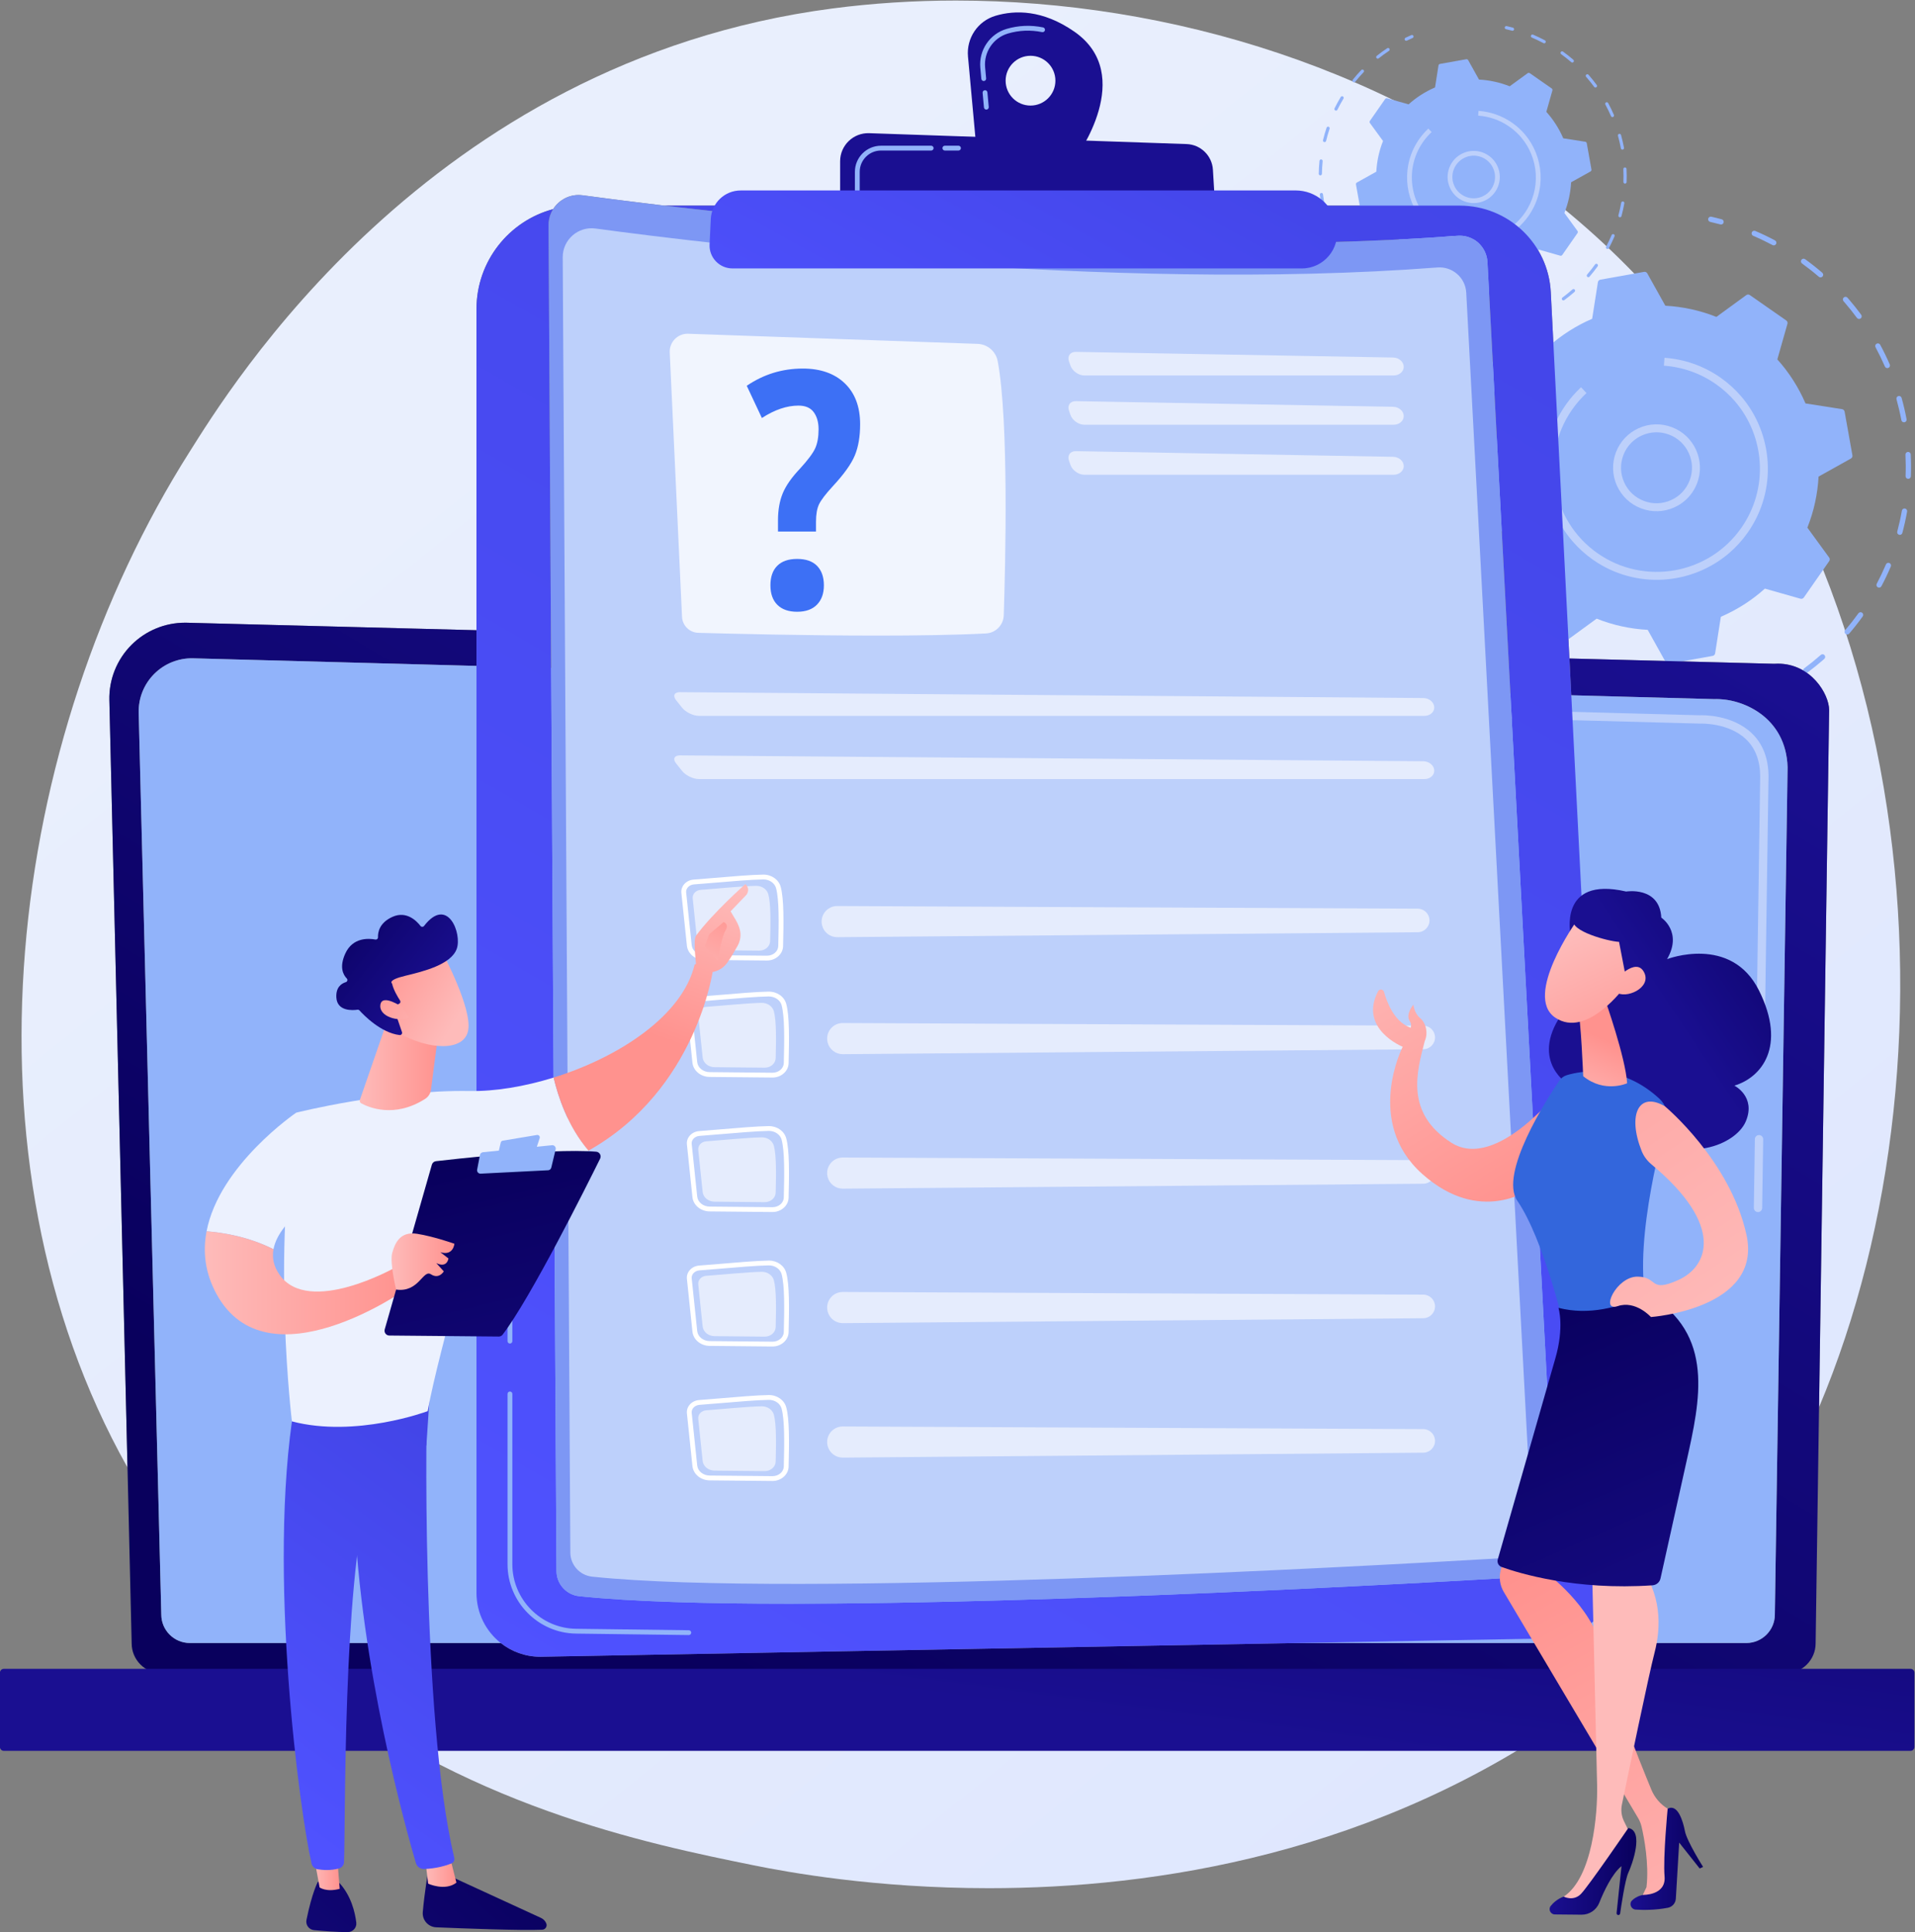 <?xml version="1.0" encoding="UTF-8" standalone="no"?>
<!-- Created with Inkscape (http://www.inkscape.org/) -->

<svg
   version="1.1"
   id="svg2"
   width="3700.741"
   height="3733.34"
   viewBox="0 0 3700.741 3733.34"
   sodipodi:docname="surveys.svg"
   inkscape:version="1.2.2 (1:1.2.2+202305151914+b0a8486541)"
   xmlns:inkscape="http://www.inkscape.org/namespaces/inkscape"
   xmlns:sodipodi="http://sodipodi.sourceforge.net/DTD/sodipodi-0.dtd"
   xmlns="http://www.w3.org/2000/svg"
   xmlns:svg="http://www.w3.org/2000/svg">
  <rect x="0" y="0" width="3700.741" height="3733.34" fill="#808080" stroke="none"/>
  <defs
     id="defs6">
    <clipPath
       clipPathUnits="userSpaceOnUse"
       id="clipPath22">
      <path
         d="m 19009.1,5186.4 c -1651.6,0 -2913.4,231 -3416.6,333.2 -1524.2,309.6 -4236.2,860.5 -6574.53,2780.8 H 28267.9 c -258,-209.4 -498,-381.6 -709.6,-533.4 C 24644.8,5676.5 21414,5186.4 19009.1,5186.4 M 6521.81,11285.1 c -2519.56,4486.8 -1742.95,10556.2 902.51,14727.3 547.48,863.3 3439.48,5654.4 9317.38,6422.8 583.4,76.2 1183.3,114.8 1790.7,114.8 3096.5,0 6405.7,-1000.2 8916.1,-3103.5 C 32558,25165.8 33230.6,17344.4 31044.8,12159 l 146.3,10105.5 c 0,230.6 -262,673 -743.7,673 -17.9,0 -36.1,-0.6 -54.7,-1.9 l -2966.7,76.8 -270.4,5310.8 c -35.8,702.7 -616,1254.2 -1319.7,1254.2 H 14304.1 c -494.1,58.6 -896.8,111 -1183.8,149.9 -20.1,2.7 -39.9,4 -59.4,4 -153.7,0 -291.2,-81.2 -368.7,-204.8 -639.9,-171.2 -1111,-755.1 -1111,-1449 v -4655.2 l -4196.68,108.6 c -9.48,0.3 -18.99,0.4 -28.45,0.4 -290.28,0 -569.18,-114.9 -775.21,-320.3 -212.75,-212 -329.17,-502 -322.07,-802.1 l 263.02,-11123.8"
         id="path20" />
    </clipPath>
    <linearGradient
       x1="0"
       y1="0"
       x2="1"
       y2="0"
       gradientUnits="userSpaceOnUse"
       gradientTransform="matrix(-24348.4,30239.2,30239.2,24348.4,35763.3,-2889.8)"
       spreadMethod="pad"
       id="linearGradient28">
      <stop
         style="stop-opacity:1;stop-color:#dae3fe"
         offset="0"
         id="stop24" />
      <stop
         style="stop-opacity:1;stop-color:#e9effd"
         offset="1"
         id="stop26" />
    </linearGradient>
    <clipPath
       clipPathUnits="userSpaceOnUse"
       id="clipPath74">
      <path
         d="M 30559.8,8300.4 H 7017.46 c -239.45,0 -435.36,195.7 -435.36,434.9 l -60.29,2549.8 -263.02,11123.8 c -7.1,300.1 109.32,590.1 322.07,802.1 206.03,205.4 484.93,320.3 775.21,320.3 9.46,0 18.97,-0.1 28.45,-0.4 l 4196.68,-108.6 V 22905 l -4106.19,110.1 c -6.88,0.2 -13.78,0.3 -20.64,0.3 -203.7,0 -399.37,-80.8 -543.99,-225.1 -149.49,-149.1 -231.72,-353.1 -226.41,-564.2 L 7011.91,9152.6 c 0,-226.5 185.35,-411.9 411.88,-411.9 h 4508.61 c 157.7,-124.9 357,-199.4 573.4,-199.4 5.7,0 11.4,0.1 17.1,0.2 l 10962.9,199.2 h 6506.3 c 226.5,0 411.9,185.4 411.9,411.9 l 184.8,12281.9 c -21.1,718.6 -634.4,989.7 -1029.4,989.7 -11.2,0 -22.3,-0.2 -33.1,-0.7 l -2073.2,55.6 -27.1,533.3 2966.7,-76.8 c 18.6,1.3 36.8,1.9 54.7,1.9 481.7,0 743.7,-442.4 743.7,-673 L 31044.8,12159 30995.2,8735.3 c 0,-239.2 -195.9,-434.9 -435.4,-434.9"
         id="path72" />
    </clipPath>
    <linearGradient
       x1="0"
       y1="0"
       x2="1"
       y2="0"
       gradientUnits="userSpaceOnUse"
       gradientTransform="matrix(10573.2,17711.8,17711.8,-10573.2,14352.3,8516)"
       spreadMethod="pad"
       id="linearGradient80">
      <stop
         style="stop-opacity:1;stop-color:#09005d"
         offset="0"
         id="stop76" />
      <stop
         style="stop-opacity:1;stop-color:#1a0f91"
         offset="1"
         id="stop78" />
    </linearGradient>
    <clipPath
       clipPathUnits="userSpaceOnUse"
       id="clipPath96">
      <path
         d="M 4728.78,7177.3 H 32371.2 c 31.1,0 56.6,25.4 56.6,56.5 v 1075.7 c 0,31.1 -25.5,56.5 -56.6,56.5 H 4728.77 c -31.09,0 -56.53,-25.4 -56.53,-56.5 V 7233.8 c 0,-31.1 25.44,-56.5 56.54,-56.5 z"
         id="path94" />
    </clipPath>
    <linearGradient
       x1="0"
       y1="0"
       x2="1"
       y2="0"
       gradientUnits="userSpaceOnUse"
       gradientTransform="matrix(-1062.34,-7956.27,-7956.27,1062.34,19632,15875.1)"
       spreadMethod="pad"
       id="linearGradient102">
      <stop
         style="stop-opacity:1;stop-color:#09005d"
         offset="0"
         id="stop98" />
      <stop
         style="stop-opacity:1;stop-color:#1a0f91"
         offset="1"
         id="stop100" />
    </linearGradient>
    <clipPath
       clipPathUnits="userSpaceOnUse"
       id="clipPath112">
      <path
         d="m 12505.8,8541.3 c -216.4,0 -415.7,74.5 -573.4,199.4 -213.8,169.3 -351.2,431.1 -351.2,725.5 v 13438.8 517.3 4655.2 c 0,693.9 471.1,1277.8 1111,1449 -42.2,-67.4 -66.6,-147.4 -66.1,-233.8 l 114.8,-19509.9 c 1.1,-187.2 142.4,-344 328.6,-363.5 746.8,-78.2 1821.4,-109 3051,-109 3807.9,0 9094.3,295.1 10668.7,388.3 254.6,15 449.1,232.8 435.6,487.5 l -987.2,18574.6 c -11.5,215.6 -190.1,381.2 -402.4,381.2 -10.4,0 -20.9,-0.4 -31.5,-1.2 -990.8,-76.1 -2022.7,-107.7 -3054.2,-107.7 -3274.5,0 -6541.1,318.6 -8445.4,544.4 h 11531.8 c 703.7,0 1283.9,-551.5 1319.7,-1254.2 l 270.4,-5310.8 27.1,-533.3 12.3,-240.3 6.1,-120.7 625.6,-12287.1 c 28,-550 -404.9,-1013.8 -955.5,-1023.9 l -3655.8,-66.4 -10962.9,-199.2 c -5.7,-0.1 -11.4,-0.2 -17.1,-0.2"
         id="path110" />
    </clipPath>
    <linearGradient
       x1="0"
       y1="0"
       x2="1"
       y2="0"
       gradientUnits="userSpaceOnUse"
       gradientTransform="matrix(-16162.1,-28384.7,-28384.7,16162.1,29392.2,35775.5)"
       spreadMethod="pad"
       id="linearGradient118">
      <stop
         style="stop-opacity:1;stop-color:#4042e2"
         offset="0"
         id="stop114" />
      <stop
         style="stop-opacity:1;stop-color:#4f52ff"
         offset="1"
         id="stop116" />
    </linearGradient>
    <clipPath
       clipPathUnits="userSpaceOnUse"
       id="clipPath178">
      <path
         d="m 19613.1,31027.8 c -199.3,0 -360.8,161.5 -360.8,360.8 0,199.3 161.5,360.9 360.8,360.9 199.3,0 360.9,-161.6 360.9,-360.9 0,-199.3 -161.6,-360.8 -360.9,-360.8 z m 636.4,1070.9 c -460.7,320.5 -861.3,314.2 -1143.3,230.9 -257.3,-75.9 -424,-324.2 -399.5,-591.3 l 121.6,-1327.5 1447.2,-128.4 c 0,0 877.6,1187.7 -26,1816.3 z"
         id="path176" />
    </clipPath>
    <linearGradient
       x1="0"
       y1="0"
       x2="1"
       y2="0"
       gradientUnits="userSpaceOnUse"
       gradientTransform="matrix(-2559.13,-6667.21,-6667.21,2559.13,26956.7,50442.8)"
       spreadMethod="pad"
       id="linearGradient184">
      <stop
         style="stop-opacity:1;stop-color:#09005d"
         offset="0"
         id="stop180" />
      <stop
         style="stop-opacity:1;stop-color:#1a0f91"
         offset="1"
         id="stop182" />
    </linearGradient>
    <clipPath
       clipPathUnits="userSpaceOnUse"
       id="clipPath196">
      <path
         d="m 16853.1,29552.9 v 667.5 c 0,230.3 191,414.9 421.2,407 l 4601.5,-157.7 c 204.2,-7 369.6,-168.2 381.8,-372.1 l 38.4,-641.3 z"
         id="path194" />
    </clipPath>
    <linearGradient
       x1="0"
       y1="0"
       x2="1"
       y2="0"
       gradientUnits="userSpaceOnUse"
       gradientTransform="matrix(-2559.12,-6667.2,-6667.2,2559.12,27403.1,50271.5)"
       spreadMethod="pad"
       id="linearGradient202">
      <stop
         style="stop-opacity:1;stop-color:#09005d"
         offset="0"
         id="stop198" />
      <stop
         style="stop-opacity:1;stop-color:#1a0f91"
         offset="1"
         id="stop200" />
    </linearGradient>
    <clipPath
       clipPathUnits="userSpaceOnUse"
       id="clipPath216">
      <path
         d="m 14978.2,29384.4 c 11.1,231.1 201.8,412.8 433.1,412.8 l 8046.5,0.2 c 289.3,0 536.7,-208.2 586,-493.3 l 6.9,-39.3 c 54,-312.3 -186.4,-597.9 -503.3,-597.9 h -8255.2 c -189.7,0 -340.8,158.6 -331.7,348 z"
         id="path214" />
    </clipPath>
    <linearGradient
       x1="0"
       y1="0"
       x2="1"
       y2="0"
       gradientUnits="userSpaceOnUse"
       gradientTransform="matrix(-4050.9,-7438.27,-7438.27,4050.9,21576.8,33041.3)"
       spreadMethod="pad"
       id="linearGradient222">
      <stop
         style="stop-opacity:1;stop-color:#4042e2"
         offset="0"
         id="stop218" />
      <stop
         style="stop-opacity:1;stop-color:#4f52ff"
         offset="1"
         id="stop220" />
    </linearGradient>
    <clipPath
       clipPathUnits="userSpaceOnUse"
       id="clipPath232">
      <path
         d="m 15842.6,24072.8 c 0,122.9 33,217.5 99.2,283.7 66.1,66.1 162.3,99.2 288.4,99.2 127.6,0 224.1,-33.9 289.5,-101.6 65.3,-67.7 98,-161.5 98,-281.3 0,-118.3 -33.5,-211.7 -100.4,-280.2 -66.9,-68.5 -162.6,-102.7 -287.1,-102.7 -124.6,0 -220.3,33.5 -287.2,100.4 -67,66.9 -100.4,161.1 -100.4,282.5 z m 109.7,779.8 v 163.4 c 0,149.5 23,279.8 68.9,391.1 45.9,111.3 129.6,230.8 251,358.4 115.1,126.1 188.7,224.9 220.6,296.5 31.9,71.6 47.9,162.7 47.9,273.2 0,101.2 -23.4,183.6 -70.1,247.5 -46.6,63.8 -120.6,95.7 -221.8,95.7 -168.1,0 -344.8,-59.9 -530,-179.8 l -219.4,467 c 244.3,166.5 515.1,249.8 812.5,249.8 256.8,0 459.5,-71.2 608.2,-213.6 148.6,-142.4 223,-340.5 223,-594.2 0,-177.5 -25.7,-328.1 -77.1,-451.8 -51.3,-123.7 -158,-272.8 -319.8,-447.1 -104.4,-113.7 -170.9,-201.2 -199.7,-262.7 -28.8,-61.5 -43.2,-145.1 -43.2,-251 v -142.4 z"
         id="path230" />
    </clipPath>
    <linearGradient
       x1="0"
       y1="0"
       x2="1"
       y2="0"
       gradientUnits="userSpaceOnUse"
       gradientTransform="matrix(-6667.87,-13537.8,-13537.8,6667.87,16742,26850.3)"
       spreadMethod="pad"
       id="linearGradient238">
      <stop
         style="stop-opacity:1;stop-color:#fe7062"
         offset="0"
         id="stop234" />
      <stop
         style="stop-opacity:1;stop-color:#ff928e"
         offset="1"
         id="stop236" />
    </linearGradient>
    <clipPath
       clipPathUnits="userSpaceOnUse"
       id="clipPath248">
      <path
         d="m 10881.3,5433.9 c 0,0 -52.8,-298.5 -78.6,-594.1 -10.1,-115.5 78.9,-215.8 194.8,-220.6 393.5,-16.4 1235.4,-48.3 1537.4,-34.8 45.5,2 75.2,48.5 58.3,90.8 -14,35.4 -41.2,64 -75.8,79.9 l -1390.6,639.1 z"
         id="path246" />
    </clipPath>
    <linearGradient
       x1="0"
       y1="0"
       x2="1"
       y2="0"
       gradientUnits="userSpaceOnUse"
       gradientTransform="matrix(-5092.25,-5538.94,-5538.94,5092.25,12490.9,5846.5)"
       spreadMethod="pad"
       id="linearGradient254">
      <stop
         style="stop-opacity:1;stop-color:#09005d"
         offset="0"
         id="stop250" />
      <stop
         style="stop-opacity:1;stop-color:#1a0f91"
         offset="1"
         id="stop252" />
    </linearGradient>
    <clipPath
       clipPathUnits="userSpaceOnUse"
       id="clipPath264">
      <path
         d="m 10838.1,5609.3 42.3,-357.1 c 0,0 243.6,-113.4 410,14.3 l -100.9,398 z"
         id="path262" />
    </clipPath>
    <linearGradient
       x1="0"
       y1="0"
       x2="1"
       y2="0"
       gradientUnits="userSpaceOnUse"
       gradientTransform="matrix(452.317,0,0,-452.317,10838.1,5435.1)"
       spreadMethod="pad"
       id="linearGradient270">
      <stop
         style="stop-opacity:1;stop-color:#febbba"
         offset="0"
         id="stop266" />
      <stop
         style="stop-opacity:1;stop-color:#ff928e"
         offset="1"
         id="stop268" />
    </linearGradient>
    <clipPath
       clipPathUnits="userSpaceOnUse"
       id="clipPath280">
      <path
         d="m 10869.9,12323 c -18.3,-93.2 -98.2,-4653.7 389.2,-6697.4 8,-33.3 -8.9,-67.7 -40.6,-80.7 -74.8,-30.5 -221.4,-74.7 -397.1,-80.6 -54.4,-1.9 -103.1,33.5 -118.5,85.7 -139.3,474.2 -807.03,2849.9 -894.14,5119.3 -97.32,2535.9 0,86.4 0,86.4 l 57.09,1567.5 z"
         id="path278" />
    </clipPath>
    <linearGradient
       x1="0"
       y1="0"
       x2="1"
       y2="0"
       gradientUnits="userSpaceOnUse"
       gradientTransform="matrix(-4333.01,-5872.84,-5872.84,4333.01,12891.9,12110.5)"
       spreadMethod="pad"
       id="linearGradient286">
      <stop
         style="stop-opacity:1;stop-color:#4042e2"
         offset="0"
         id="stop282" />
      <stop
         style="stop-opacity:1;stop-color:#4f52ff"
         offset="1"
         id="stop284" />
    </linearGradient>
    <clipPath
       clipPathUnits="userSpaceOnUse"
       id="clipPath296">
      <path
         d="m 9281.64,5278.2 c 0,0 -83.94,-150.8 -165.22,-551.3 -14.68,-72.3 35.86,-141.5 109.31,-148.7 129.96,-12.8 330.02,-29.3 490.27,-28.2 73.87,0.6 131.53,64.9 122.62,138.2 -17.75,146.2 -73.05,386 -243.88,573 z"
         id="path294" />
    </clipPath>
    <linearGradient
       x1="0"
       y1="0"
       x2="1"
       y2="0"
       gradientUnits="userSpaceOnUse"
       gradientTransform="matrix(-5092.25,-5538.94,-5538.94,5092.25,11348.6,6896.8)"
       spreadMethod="pad"
       id="linearGradient302">
      <stop
         style="stop-opacity:1;stop-color:#09005d"
         offset="0"
         id="stop298" />
      <stop
         style="stop-opacity:1;stop-color:#1a0f91"
         offset="1"
         id="stop300" />
    </linearGradient>
    <clipPath
       clipPathUnits="userSpaceOnUse"
       id="clipPath312">
      <path
         d="m 9207.91,5737.5 99,-540.1 c 0,0 97.89,-72.8 291.53,-20 l -47.25,581 z"
         id="path310" />
    </clipPath>
    <linearGradient
       x1="0"
       y1="0"
       x2="1"
       y2="0"
       gradientUnits="userSpaceOnUse"
       gradientTransform="matrix(390.536,0,0,-390.536,9207.91,5458.3)"
       spreadMethod="pad"
       id="linearGradient318">
      <stop
         style="stop-opacity:1;stop-color:#febbba"
         offset="0"
         id="stop314" />
      <stop
         style="stop-opacity:1;stop-color:#ff928e"
         offset="1"
         id="stop316" />
    </linearGradient>
    <clipPath
       clipPathUnits="userSpaceOnUse"
       id="clipPath328">
      <path
         d="m 8940.45,12183.1 c -398.69,-2406.1 86.49,-5947 250.12,-6640 10.02,-42.4 44.26,-74.9 87.26,-82.1 73.04,-12.1 193.29,-21.9 311.84,12.5 40.85,11.9 69.54,48.7 71.21,91.2 21.95,560.3 -17.56,3999.9 353.92,5359.3 18.8,68.9 60.9,128.9 119.1,170.3 l 721.1,512.6 55.2,828.6 z"
         id="path326" />
    </clipPath>
    <linearGradient
       x1="0"
       y1="0"
       x2="1"
       y2="0"
       gradientUnits="userSpaceOnUse"
       gradientTransform="matrix(-4333.01,-5872.84,-5872.84,4333.01,12119.6,12680.2)"
       spreadMethod="pad"
       id="linearGradient334">
      <stop
         style="stop-opacity:1;stop-color:#4042e2"
         offset="0"
         id="stop330" />
      <stop
         style="stop-opacity:1;stop-color:#4f52ff"
         offset="1"
         id="stop332" />
    </linearGradient>
    <clipPath
       clipPathUnits="userSpaceOnUse"
       id="clipPath344">
      <path
         d="m 11480.9,16742.2 c -1194.8,19.8 -2513.1,-313.7 -2513.1,-313.7 -356.15,-2078.1 -62.28,-4475 -62.28,-4475 924.98,-242.6 1968.38,148.3 1968.38,148.3 153.8,868.6 871.1,3313.1 871.1,3313.1 583.8,72.4 1064.7,240.9 1460.7,463.5 -302.1,350.2 -444.5,795.8 -506.4,1059.1 -422.4,-131.2 -849.9,-201.4 -1218.4,-195.3 z"
         id="path342" />
    </clipPath>
    <linearGradient
       x1="0"
       y1="0"
       x2="1"
       y2="0"
       gradientUnits="userSpaceOnUse"
       gradientTransform="matrix(-6801.88,-6936.57,-6936.57,6801.88,12128.7,16516.7)"
       spreadMethod="pad"
       id="linearGradient350">
      <stop
         style="stop-opacity:1;stop-color:#fe7062"
         offset="0"
         id="stop346" />
      <stop
         style="stop-opacity:1;stop-color:#ff928e"
         offset="1"
         id="stop348" />
    </linearGradient>
    <clipPath
       clipPathUnits="userSpaceOnUse"
       id="clipPath360">
      <path
         d="m 15010.2,18502.1 c -117.4,141.8 -266,74.7 -266,74.7 -175.8,-742.7 -1097.7,-1344.9 -2044.9,-1639.3 61.9,-263.3 204.3,-708.9 506.4,-1059.1 1571.9,883.8 1804.5,2623.7 1804.5,2623.7 z"
         id="path358" />
    </clipPath>
    <linearGradient
       x1="0"
       y1="0"
       x2="1"
       y2="0"
       gradientUnits="userSpaceOnUse"
       gradientTransform="matrix(-798.056,-2280.17,2280.17,-798.056,14653.8,19927.9)"
       spreadMethod="pad"
       id="linearGradient366">
      <stop
         style="stop-opacity:1;stop-color:#febbba"
         offset="0"
         id="stop362" />
      <stop
         style="stop-opacity:1;stop-color:#ff928e"
         offset="1"
         id="stop364" />
    </linearGradient>
    <clipPath
       clipPathUnits="userSpaceOnUse"
       id="clipPath376">
      <path
         d="m 14981.7,18466.1 c 12.3,-39.1 -130,-98.5 -213.7,61.1 -2.9,76.6 -49.5,404.4 -3.7,466.8 243.5,332 715.7,748.3 715.7,748.3 79.8,-78.8 14.1,-156.1 14.1,-156.1 l -229.1,-238.7 c 47.9,-86.5 106.4,-159.6 133.7,-264.4 20.8,-79.3 8.1,-164 -32,-236.2 -40.2,-72.4 -95,-166.6 -146.9,-240.3 -98.2,-139.5 -238.1,-140.5 -238.1,-140.5 z"
         id="path374" />
    </clipPath>
    <linearGradient
       x1="0"
       y1="0"
       x2="1"
       y2="0"
       gradientUnits="userSpaceOnUse"
       gradientTransform="matrix(-798.053,-2280.16,2280.16,-798.053,15335.9,19689.2)"
       spreadMethod="pad"
       id="linearGradient382">
      <stop
         style="stop-opacity:1;stop-color:#febbba"
         offset="0"
         id="stop378" />
      <stop
         style="stop-opacity:1;stop-color:#ff928e"
         offset="1"
         id="stop380" />
    </linearGradient>
    <clipPath
       clipPathUnits="userSpaceOnUse"
       id="clipPath392">
      <path
         d="m 15164.8,19192.7 -208.7,-177 -65.6,-176.1 186.1,-206.5 c 0,0 62.6,349.6 109.1,425.2 46.5,75.7 22.4,112.3 -20.9,134.4 z"
         id="path390" />
    </clipPath>
    <linearGradient
       x1="0"
       y1="0"
       x2="1"
       y2="0"
       gradientUnits="userSpaceOnUse"
       gradientTransform="matrix(601.138,1212.64,-1212.64,601.138,14722.9,18232.4)"
       spreadMethod="pad"
       id="linearGradient398">
      <stop
         style="stop-opacity:1;stop-color:#febbba"
         offset="0"
         id="stop394" />
      <stop
         style="stop-opacity:1;stop-color:#ff928e"
         offset="1"
         id="stop396" />
    </linearGradient>
    <clipPath
       clipPathUnits="userSpaceOnUse"
       id="clipPath408">
      <path
         d="m 9426.07,15271.6 -458.27,1156.9 c 0,0 -1116.02,-758.3 -1299.55,-1719.7 210.87,-15.5 594.58,-70.4 970.17,-260 82.54,454 787.65,822.8 787.65,822.8 z"
         id="path406" />
    </clipPath>
    <linearGradient
       x1="0"
       y1="0"
       x2="1"
       y2="0"
       gradientUnits="userSpaceOnUse"
       gradientTransform="matrix(-6801.89,-6936.58,-6936.58,6801.89,10949,17673.6)"
       spreadMethod="pad"
       id="linearGradient414">
      <stop
         style="stop-opacity:1;stop-color:#fe7062"
         offset="0"
         id="stop410" />
      <stop
         style="stop-opacity:1;stop-color:#ff928e"
         offset="1"
         id="stop412" />
    </linearGradient>
    <clipPath
       clipPathUnits="userSpaceOnUse"
       id="clipPath424">
      <path
         d="m 10401.3,14183 c 0,0 -1252.96,-708.2 -1675.74,-103.5 -87.78,125.6 -108.76,250.3 -87.14,369.3 -375.59,189.6 -759.3,244.5 -970.17,260 -55.34,-289.8 -26.08,-598.1 144.23,-909.6 740.57,-1354.7 2754.72,74.8 2754.72,74.8 z"
         id="path422" />
    </clipPath>
    <linearGradient
       x1="0"
       y1="0"
       x2="1"
       y2="0"
       gradientUnits="userSpaceOnUse"
       gradientTransform="matrix(2924.36,0,0,-2924.36,7642.81,13962.4)"
       spreadMethod="pad"
       id="linearGradient430">
      <stop
         style="stop-opacity:1;stop-color:#febbba"
         offset="0"
         id="stop426" />
      <stop
         style="stop-opacity:1;stop-color:#ff928e"
         offset="1"
         id="stop428" />
    </linearGradient>
    <clipPath
       clipPathUnits="userSpaceOnUse"
       id="clipPath440">
      <path
         d="m 10250.8,13287.1 683.8,2388.1 c 7.8,27.1 30.9,46.9 58.9,50.2 123.9,14.4 482.9,55 897.5,90.1 499.3,42.2 1079.1,76.4 1425.6,47.3 49.2,-4.1 79,-56.2 57.1,-100.5 -197,-398.7 -1007.5,-2020.2 -1413.4,-2551.4 -13.4,-17.6 -34.2,-27.9 -56.4,-27.7 l -1586.6,14.8 c -46.2,0.4 -79.2,44.7 -66.5,89.1 z"
         id="path438" />
    </clipPath>
    <linearGradient
       x1="0"
       y1="0"
       x2="1"
       y2="0"
       gradientUnits="userSpaceOnUse"
       gradientTransform="matrix(1608,-6700.01,-6700.01,-1608,11526.8,15729.2)"
       spreadMethod="pad"
       id="linearGradient446">
      <stop
         style="stop-opacity:1;stop-color:#09005d"
         offset="0"
         id="stop442" />
      <stop
         style="stop-opacity:1;stop-color:#1a0f91"
         offset="1"
         id="stop444" />
    </linearGradient>
    <clipPath
       clipPathUnits="userSpaceOnUse"
       id="clipPath460">
      <path
         d="m 10416,13864.1 c 0,0 -95.2,391.7 -56.8,530.6 38.4,139 112.9,317.7 361,278 248.2,-39.7 540.9,-144.3 540.9,-144.3 0,0 -14.8,-181 -203.4,-122.6 l 117,-90.5 c 0,0 -16.8,-144.9 -176.1,-67.5 l 108.8,-120 c 0,0 -68.4,-119 -185.6,-42.7 -117.2,76.4 -173.4,-268.2 -505.8,-221 z"
         id="path458" />
    </clipPath>
    <linearGradient
       x1="0"
       y1="0"
       x2="1"
       y2="0"
       gradientUnits="userSpaceOnUse"
       gradientTransform="matrix(911.054,0,0,-911.054,10350,14269)"
       spreadMethod="pad"
       id="linearGradient466">
      <stop
         style="stop-opacity:1;stop-color:#febbba"
         offset="0"
         id="stop462" />
      <stop
         style="stop-opacity:1;stop-color:#ff928e"
         offset="1"
         id="stop464" />
    </linearGradient>
    <clipPath
       clipPathUnits="userSpaceOnUse"
       id="clipPath476">
      <path
         d="m 10270.7,17712.2 -380.18,-1099.4 c -6.3,-18.2 1.19,-38.4 18.05,-47.7 103.63,-57.3 477.03,-222.9 926.93,62.4 46.9,29.7 78.8,78.1 85.9,133.2 l 123.1,951.5 z"
         id="path474" />
    </clipPath>
    <linearGradient
       x1="0"
       y1="0"
       x2="1"
       y2="0"
       gradientUnits="userSpaceOnUse"
       gradientTransform="matrix(1156.19,0,0,-1156.19,9888.31,17088.7)"
       spreadMethod="pad"
       id="linearGradient482">
      <stop
         style="stop-opacity:1;stop-color:#febbba"
         offset="0"
         id="stop478" />
      <stop
         style="stop-opacity:1;stop-color:#ff928e"
         offset="1"
         id="stop480" />
    </linearGradient>
    <clipPath
       clipPathUnits="userSpaceOnUse"
       id="clipPath492">
      <path
         d="m 11097.9,18730.3 c 0,0 417.4,-785.8 363.9,-1103.2 -53.5,-317.5 -570.9,-294.7 -1022.7,-36.9 l -315.7,848.5 z"
         id="path490" />
    </clipPath>
    <linearGradient
       x1="0"
       y1="0"
       x2="1"
       y2="0"
       gradientUnits="userSpaceOnUse"
       gradientTransform="matrix(-1271.24,775.362,775.362,1271.24,11319.5,17824.2)"
       spreadMethod="pad"
       id="linearGradient498">
      <stop
         style="stop-opacity:1;stop-color:#febbba"
         offset="0"
         id="stop494" />
      <stop
         style="stop-opacity:1;stop-color:#ff928e"
         offset="1"
         id="stop496" />
    </linearGradient>
    <clipPath
       clipPathUnits="userSpaceOnUse"
       id="clipPath508">
      <path
         d="m 10459.1,18006.9 c 18.4,8.2 25.1,30.6 14.2,47.4 -33.5,51.1 -96.2,155.4 -116.2,246.6 0,0 -75,48.1 191,111.8 266.1,63.7 662.8,162.5 746.2,389 81.3,220.8 -132.3,776 -473.1,333.6 -13,-16.8 -38.4,-17.2 -51.3,-0.4 -55.9,72.8 -202.8,223.7 -406.8,132.2 -190.8,-85.6 -212.3,-225.5 -209.7,-296 0.8,-20.7 -17.8,-36.8 -38.1,-32.9 -96.5,18.4 -328.09,34.2 -436.17,-203.4 -89.02,-195.6 -31.16,-306.4 21.53,-360.6 17.08,-17.5 9.6,-46.4 -13.82,-53.6 -63.41,-19.4 -145.3,-73.2 -137.11,-221.7 11.34,-205.4 240.98,-187.3 306.37,-178 10.72,1.6 21.51,-2.1 28.76,-10.1 56.07,-62.1 308.64,-325.5 582.04,-357.3 23.7,-2.7 42,20.7 34.3,43.2 l -118.3,343.9 c -5.5,16 2.1,33.5 17.5,40.3 z"
         id="path506" />
    </clipPath>
    <linearGradient
       x1="0"
       y1="0"
       x2="1"
       y2="0"
       gradientUnits="userSpaceOnUse"
       gradientTransform="matrix(1642.3,-1297.13,-1297.13,-1642.3,9375.33,19416.9)"
       spreadMethod="pad"
       id="linearGradient514">
      <stop
         style="stop-opacity:1;stop-color:#09005d"
         offset="0"
         id="stop510" />
      <stop
         style="stop-opacity:1;stop-color:#1a0f91"
         offset="1"
         id="stop512" />
    </linearGradient>
    <clipPath
       clipPathUnits="userSpaceOnUse"
       id="clipPath524">
      <path
         d="m 10506.7,17958.1 c 0,0 -297.3,204 -319,32.2 -21.7,-171.7 267.7,-248.7 411,-184.7 z"
         id="path522" />
    </clipPath>
    <linearGradient
       x1="0"
       y1="0"
       x2="1"
       y2="0"
       gradientUnits="userSpaceOnUse"
       gradientTransform="matrix(-1143.75,697.605,697.605,1143.75,10985.6,17535.1)"
       spreadMethod="pad"
       id="linearGradient530">
      <stop
         style="stop-opacity:1;stop-color:#febbba"
         offset="0"
         id="stop526" />
      <stop
         style="stop-opacity:1;stop-color:#ff928e"
         offset="1"
         id="stop528" />
    </linearGradient>
    <clipPath
       clipPathUnits="userSpaceOnUse"
       id="clipPath540">
      <path
         d="m 24652,18188.1 c 19.5,37.4 74.9,31.5 86.2,-9.2 41.8,-150.6 143.1,-413.4 355.6,-506.7 10.7,-4.7 20.8,-9.4 30.6,-14.2 9.7,28.9 9.8,62.4 -13.3,97.7 -66.1,101 53.2,238.9 53.2,238.9 0,0 7.9,-121.5 100.2,-197.9 79.5,-65.9 117.7,-212.5 63.3,-332.7 -115,-446.7 -287.2,-1037.5 383.6,-1469.1 670.8,-431.6 1615.5,814.6 1615.5,814.6 L 26858,15323.1 c 0,0 -723.7,-534 -1565.4,216.9 -841.8,751 -283.9,1843.7 -283.9,1843.7 0,0 -642,259 -356.7,804.4 z"
         id="path538" />
    </clipPath>
    <linearGradient
       x1="0"
       y1="0"
       x2="1"
       y2="0"
       gradientUnits="userSpaceOnUse"
       gradientTransform="matrix(2521.82,-4041.61,4041.61,2521.82,24365.5,19234.5)"
       spreadMethod="pad"
       id="linearGradient546">
      <stop
         style="stop-opacity:1;stop-color:#febbba"
         offset="0"
         id="stop542" />
      <stop
         style="stop-opacity:1;stop-color:#ff928e"
         offset="1"
         id="stop544" />
    </linearGradient>
    <clipPath
       clipPathUnits="userSpaceOnUse"
       id="clipPath556">
      <path
         d="m 27444.3,18993.3 c 0,0 -194.3,871.8 804.2,641 0,0 484.7,79.2 509.4,-378.3 0,0 312.4,-205.9 83.6,-601.8 0,0 928.6,358.7 1333.1,-455.2 404.6,-813.9 32.7,-1261.7 -357.1,-1378.3 0,0 315.8,-158.6 166.3,-516.7 -149.5,-358.1 -906.6,-610.5 -1353.8,-175 0,0 -1272.7,-168.2 -1247.2,730.7 0,0 -591.9,382.2 29.8,1125.1 621.7,742.9 31.7,1008.5 31.7,1008.5 z"
         id="path554" />
    </clipPath>
    <linearGradient
       x1="0"
       y1="0"
       x2="1"
       y2="0"
       gradientUnits="userSpaceOnUse"
       gradientTransform="matrix(-2547.23,-1698.31,-1698.31,2547.23,31366.1,19606.5)"
       spreadMethod="pad"
       id="linearGradient562">
      <stop
         style="stop-opacity:1;stop-color:#09005d"
         offset="0"
         id="stop558" />
      <stop
         style="stop-opacity:1;stop-color:#1a0f91"
         offset="1"
         id="stop560" />
    </linearGradient>
    <clipPath
       clipPathUnits="userSpaceOnUse"
       id="clipPath572">
      <path
         d="m 27389.5,16972.8 c 200.6,60.1 784.9,171.2 1340.6,-341.7 94.2,-86.9 132.8,-219.1 99.1,-342.9 -149.2,-549.5 -543,-2172.9 -197.7,-2875.4 0,0 -608.5,-670.8 -1272.4,-130.1 0,0 -297.8,1298.1 -688,1868 -269.3,393.4 429.5,1477.4 606.3,1739.3 26.8,39.7 66.3,69 112.1,82.8 z"
         id="path570" />
    </clipPath>
    <linearGradient
       x1="0"
       y1="0"
       x2="1"
       y2="0"
       gradientUnits="userSpaceOnUse"
       gradientTransform="matrix(6195.78,3434.62,3434.62,-6195.78,28138.5,15236.6)"
       spreadMethod="pad"
       id="linearGradient578">
      <stop
         style="stop-opacity:1;stop-color:#fe7062"
         offset="0"
         id="stop574" />
      <stop
         style="stop-opacity:1;stop-color:#ff928e"
         offset="1"
         id="stop576" />
    </linearGradient>
    <clipPath
       clipPathUnits="userSpaceOnUse"
       id="clipPath588">
      <path
         d="m 27943.5,18064.5 c 0,0 296.8,-839.4 319.1,-1209.7 0,0 -328,-149.1 -637,102.6 0,0 -32.5,838.4 -79.3,988.5 z"
         id="path586" />
    </clipPath>
    <linearGradient
       x1="0"
       y1="0"
       x2="1"
       y2="0"
       gradientUnits="userSpaceOnUse"
       gradientTransform="matrix(472.802,1050.02,1050.02,-472.802,27471.4,16438.7)"
       spreadMethod="pad"
       id="linearGradient594">
      <stop
         style="stop-opacity:1;stop-color:#febbba"
         offset="0"
         id="stop590" />
      <stop
         style="stop-opacity:1;stop-color:#ff928e"
         offset="1"
         id="stop592" />
    </linearGradient>
    <clipPath
       clipPathUnits="userSpaceOnUse"
       id="clipPath604">
      <path
         d="m 27531.3,19209 c 0,0 -776.2,-1086.3 -312.2,-1401.8 464,-315.5 1016.5,456.5 1016.5,456.5 0,0 180.1,594.5 -8.2,796.2 -188.3,201.6 -696.1,149.1 -696.1,149.1 z"
         id="path602" />
    </clipPath>
    <linearGradient
       x1="0"
       y1="0"
       x2="1"
       y2="0"
       gradientUnits="userSpaceOnUse"
       gradientTransform="matrix(959.509,-2077.36,-2077.36,-959.509,27447.1,18990.5)"
       spreadMethod="pad"
       id="linearGradient610">
      <stop
         style="stop-opacity:1;stop-color:#febbba"
         offset="0"
         id="stop606" />
      <stop
         style="stop-opacity:1;stop-color:#ff928e"
         offset="1"
         id="stop608" />
    </linearGradient>
    <clipPath
       clipPathUnits="userSpaceOnUse"
       id="clipPath620">
      <path
         d="m 27890.6,19468.5 c 0,0 -356.6,-84.5 -406.6,-245.8 -49.9,-161.3 505.7,-310.9 661.4,-318.3 l 125.4,-651 c 0,0 370.8,612.5 223.9,966.2 -146.8,353.7 -604.1,248.9 -604.1,248.9 z"
         id="path618" />
    </clipPath>
    <linearGradient
       x1="0"
       y1="0"
       x2="1"
       y2="0"
       gradientUnits="userSpaceOnUse"
       gradientTransform="matrix(-2547.28,-1698.35,-1698.35,2547.28,30681.6,20633.2)"
       spreadMethod="pad"
       id="linearGradient626">
      <stop
         style="stop-opacity:1;stop-color:#09005d"
         offset="0"
         id="stop622" />
      <stop
         style="stop-opacity:1;stop-color:#1a0f91"
         offset="1"
         id="stop624" />
    </linearGradient>
    <clipPath
       clipPathUnits="userSpaceOnUse"
       id="clipPath636">
      <path
         d="m 28085.1,18343.6 c 0,0 302.2,349.9 422.3,121.8 120.2,-228.1 -271.9,-399.4 -407.6,-287.4 z"
         id="path634" />
    </clipPath>
    <linearGradient
       x1="0"
       y1="0"
       x2="1"
       y2="0"
       gradientUnits="userSpaceOnUse"
       gradientTransform="matrix(959.504,-2077.35,-2077.35,-959.504,27898.5,19199)"
       spreadMethod="pad"
       id="linearGradient642">
      <stop
         style="stop-opacity:1;stop-color:#febbba"
         offset="0"
         id="stop638" />
      <stop
         style="stop-opacity:1;stop-color:#ff928e"
         offset="1"
         id="stop640" />
    </linearGradient>
    <clipPath
       clipPathUnits="userSpaceOnUse"
       id="clipPath652">
      <path
         d="m 26584.1,10557.1 c 2.3,-59 -101.2,-526.4 -157.5,-775.8 -22.6,-100.3 -6.8,-205.3 44.2,-294.5 L 28421,6204.5 c 23.6,-39.7 40.8,-82.7 51.2,-127.7 35.8,-154 109.9,-531.5 71.2,-874.9 l -100.9,-209.6 436.3,99.1 95,1171.7 -123.6,75.3 c -106.7,65.1 -189.8,162.4 -237.3,277.9 -176.4,428.4 -614.3,1518.8 -727.2,2050.1 -128.2,604 -798.9,1094.5 -798.9,1094.5 l 117.8,278.5 z"
         id="path650" />
    </clipPath>
    <linearGradient
       x1="0"
       y1="0"
       x2="1"
       y2="0"
       gradientUnits="userSpaceOnUse"
       gradientTransform="matrix(-3522.55,6358.15,-6358.15,-3522.55,30124.5,3362.7)"
       spreadMethod="pad"
       id="linearGradient658">
      <stop
         style="stop-opacity:1;stop-color:#febbba"
         offset="0"
         id="stop654" />
      <stop
         style="stop-opacity:1;stop-color:#ff928e"
         offset="1"
         id="stop656" />
    </linearGradient>
    <clipPath
       clipPathUnits="userSpaceOnUse"
       id="clipPath668">
      <path
         d="m 29363.7,5494.6 c 0,0 -235.6,373.6 -263.3,519 -27.7,145.4 -104.9,402.2 -250.2,324.8 0,0 -68.4,-706.3 -44.8,-982.3 23.6,-276 -312,-267.1 -312,-267.1 0,0 -92.5,-13 -160.3,-80.8 -46.7,-46.7 -13.3,-127.9 52.7,-132.1 109.8,-7.1 284.3,-8.9 467.5,26.5 64,12.3 111.4,66.8 115.3,131.9 l 48.4,812.9 297.2,-375.2 z"
         id="path666" />
    </clipPath>
    <linearGradient
       x1="0"
       y1="0"
       x2="1"
       y2="0"
       gradientUnits="userSpaceOnUse"
       gradientTransform="matrix(-1047.21,9.949,-9.949,-1047.21,29364.8,5606)"
       spreadMethod="pad"
       id="linearGradient674">
      <stop
         style="stop-opacity:1;stop-color:#09005d"
         offset="0"
         id="stop670" />
      <stop
         style="stop-opacity:1;stop-color:#1a0f91"
         offset="1"
         id="stop672" />
    </linearGradient>
    <clipPath
       clipPathUnits="userSpaceOnUse"
       id="clipPath684">
      <path
         d="m 27749.2,10034.2 c 0,0 68.7,-2935.9 78.1,-3352.9 9.3,-417 -65.9,-1341.1 -483.9,-1617.3 l 181.9,-134.6 c 0,0 227.3,193.2 449.4,565 249.5,417.7 324.9,494 324.9,494 l -82.8,169.5 c -36.2,74.3 -46.9,158.2 -30.2,239.1 90.2,437.2 391.6,1891.4 473.8,2204.6 97,369.7 103.9,863.3 -233.7,1276.5 -337.6,413.3 -677.5,156.1 -677.5,156.1 z"
         id="path682" />
    </clipPath>
    <linearGradient
       x1="0"
       y1="0"
       x2="1"
       y2="0"
       gradientUnits="userSpaceOnUse"
       gradientTransform="matrix(3468.3,1750.98,1750.98,-3468.3,29406.9,8377.4)"
       spreadMethod="pad"
       id="linearGradient690">
      <stop
         style="stop-opacity:1;stop-color:#febbba"
         offset="0"
         id="stop686" />
      <stop
         style="stop-opacity:1;stop-color:#ff928e"
         offset="1"
         id="stop688" />
    </linearGradient>
    <clipPath
       clipPathUnits="userSpaceOnUse"
       id="clipPath700">
      <path
         d="m 28135.2,4797 c 12.9,-0.1 24,9.2 25.8,22 13.9,97.9 71.8,490.3 119.2,591.9 54.3,116.4 231.6,606.2 -0.1,647.8 0,0 -576,-841.6 -686.6,-955 -110.6,-113.5 -250.1,-39.7 -250.1,-39.7 0,0 -107.7,-31.8 -189,-135.6 -38.6,-49.4 -2.6,-122 60.1,-122.6 l 388,-3.7 c 112.7,-1 214,67.4 255.9,172 68.3,170.6 185.6,420.8 322.3,531.8 l -71,-680.3 c -1.6,-15.2 10.2,-28.4 25.5,-28.6 z"
         id="path698" />
    </clipPath>
    <linearGradient
       x1="0"
       y1="0"
       x2="1"
       y2="0"
       gradientUnits="userSpaceOnUse"
       gradientTransform="matrix(-1248.38,11.86,-11.86,-1248.38,28392.1,5426.1)"
       spreadMethod="pad"
       id="linearGradient706">
      <stop
         style="stop-opacity:1;stop-color:#09005d"
         offset="0"
         id="stop702" />
      <stop
         style="stop-opacity:1;stop-color:#1a0f91"
         offset="1"
         id="stop704" />
    </linearGradient>
    <clipPath
       clipPathUnits="userSpaceOnUse"
       id="clipPath716">
      <path
         d="m 27267.3,13599.2 c 0,0 87.4,-278.7 -46.9,-737.6 l -833.2,-2909.7 c -13.1,-45.7 11.6,-93.5 56.3,-109.6 249.3,-89.4 1068.6,-342.3 2187,-265.2 56.3,3.9 103.5,43.8 115.7,98.9 73.7,331.7 325.2,1463.4 376.9,1696 197.3,886 417.6,1841.6 -551.4,2419.4 -446.6,-191.3 -863.1,-304 -1304.4,-192.2 z"
         id="path714" />
    </clipPath>
    <linearGradient
       x1="0"
       y1="0"
       x2="1"
       y2="0"
       gradientUnits="userSpaceOnUse"
       gradientTransform="matrix(2927.39,-6695.24,6695.24,2927.39,26767.2,13838.1)"
       spreadMethod="pad"
       id="linearGradient722">
      <stop
         style="stop-opacity:1;stop-color:#09005d"
         offset="0"
         id="stop718" />
      <stop
         style="stop-opacity:1;stop-color:#1a0f91"
         offset="1"
         id="stop720" />
    </linearGradient>
    <clipPath
       clipPathUnits="userSpaceOnUse"
       id="clipPath732">
      <path
         d="m 28809.6,16521.5 c 0,0 948,-787.8 1183.3,-1864.4 235.2,-1076.6 -1385.3,-1191 -1385.3,-1191 0,0 -220,245.7 -481.2,158.1 -261.2,-87.6 -20.2,428.7 285.4,427.4 305.6,-1.4 164,-243 596.3,-47.2 421.1,190.7 681.4,780.7 -393.1,1674.9 -62.2,51.9 -111.9,117.9 -141.9,193.3 -208.7,525.4 -43.1,869.8 336.5,648.9 z"
         id="path730" />
    </clipPath>
    <linearGradient
       x1="0"
       y1="0"
       x2="1"
       y2="0"
       gradientUnits="userSpaceOnUse"
       gradientTransform="matrix(-5049.08,7486.18,-7486.18,-5049.08,29786.2,13172)"
       spreadMethod="pad"
       id="linearGradient738">
      <stop
         style="stop-opacity:1;stop-color:#febbba"
         offset="0"
         id="stop734" />
      <stop
         style="stop-opacity:1;stop-color:#ff928e"
         offset="1"
         id="stop736" />
    </linearGradient>
  </defs>
  <sodipodi:namedview
     id="namedview4"
     pagecolor="#ffffff"
     bordercolor="#000000"
     borderopacity="0.25"
     inkscape:showpageshadow="2"
     inkscape:pageopacity="0.0"
     inkscape:pagecheckerboard="0"
     inkscape:deskcolor="#d1d1d1"
     showgrid="false"
     inkscape:zoom="0.17708895"
     inkscape:cx="1922.7625"
     inkscape:cy="2397.1004"
     inkscape:window-width="1920"
     inkscape:window-height="1016"
     inkscape:window-x="0"
     inkscape:window-y="27"
     inkscape:window-maximized="1"
     inkscape:current-layer="g10">
    <inkscape:page
       x="0"
       y="0"
       id="page8"
       width="3700.741"
       height="3733.34" />
  </sodipodi:namedview>
  <g
     id="g10"
     inkscape:groupmode="layer"
     inkscape:label="Page 1"
     transform="matrix(1.333,0,0,-1.333,-622.965,4340)">
    <g
       id="g16"
       transform="scale(0.1)">
      <g
         id="g18"
         clip-path="url(#clipPath22)">
        <path
           d="m 19009.1,5186.4 c -1651.6,0 -2913.4,231 -3416.6,333.2 -1524.2,309.6 -4236.2,860.5 -6574.53,2780.8 H 28267.9 c -258,-209.4 -498,-381.6 -709.6,-533.4 C 24644.8,5676.5 21414,5186.4 19009.1,5186.4 M 6521.81,11285.1 c -2519.56,4486.8 -1742.95,10556.2 902.51,14727.3 547.48,863.3 3439.48,5654.4 9317.38,6422.8 583.4,76.2 1183.3,114.8 1790.7,114.8 3096.5,0 6405.7,-1000.2 8916.1,-3103.5 C 32558,25165.8 33230.6,17344.4 31044.8,12159 l 146.3,10105.5 c 0,230.6 -262,673 -743.7,673 -17.9,0 -36.1,-0.6 -54.7,-1.9 l -2966.7,76.8 -270.4,5310.8 c -35.8,702.7 -616,1254.2 -1319.7,1254.2 H 14304.1 c -494.1,58.6 -896.8,111 -1183.8,149.9 -20.1,2.7 -39.9,4 -59.4,4 -153.7,0 -291.2,-81.2 -368.7,-204.8 -639.9,-171.2 -1111,-755.1 -1111,-1449 v -4655.2 l -4196.68,108.6 c -9.48,0.3 -18.99,0.4 -28.45,0.4 -290.28,0 -569.18,-114.9 -775.21,-320.3 -212.75,-212 -329.17,-502 -322.07,-802.1 l 263.02,-11123.8"
           style="fill:url(#linearGradient28);fill-opacity:1;fill-rule:nonzero;stroke:none"
           id="path30" />
      </g>
    </g>
    <path
       d="m 2964.92,2931.29 c -0.93,-0.8 -2.23,-1.14 -3.51,-0.79 -4.92,1.33 -9.88,2.56 -14.75,3.66 -2.07,0.47 -3.37,2.52 -2.9,4.59 0.47,2.07 2.53,3.37 4.59,2.9 4.98,-1.12 10.05,-2.38 15.07,-3.74 2.05,-0.55 3.26,-2.66 2.7,-4.71 -0.21,-0.77 -0.63,-1.42 -1.2,-1.91"
       style="fill:#91b3fa;fill-opacity:1;fill-rule:nonzero;stroke:none;stroke-width:0.1"
       id="path32" />
    <path
       d="m 3041.33,2901.04 c -1.17,-1.01 -2.87,-1.25 -4.31,-0.48 -9.13,4.85 -18.54,9.36 -28,13.4 -1.95,0.84 -2.85,3.09 -2.02,5.04 0.84,1.96 3.09,2.86 5.04,2.03 9.66,-4.13 19.27,-8.73 28.58,-13.69 1.88,-1 2.59,-3.32 1.59,-5.2 -0.23,-0.43 -0.53,-0.8 -0.88,-1.1 z m 67.83,-46.42 c -1.42,-1.21 -3.55,-1.25 -5.01,0.01 -7.79,6.71 -15.99,13.18 -24.36,19.24 -1.72,1.24 -2.1,3.64 -0.86,5.36 1.26,1.71 3.64,2.1 5.36,0.86 8.55,-6.18 16.92,-12.79 24.88,-19.64 1.6,-1.38 1.78,-3.81 0.4,-5.42 -0.13,-0.14 -0.27,-0.28 -0.41,-0.41 z m 55.85,-60.28 -0.23,-0.18 c -1.71,-1.26 -4.11,-0.89 -5.37,0.82 -5.39,7.33 -11.13,14.54 -17.06,21.43 -0.79,0.92 -1.59,1.84 -2.39,2.75 -1.4,1.59 -1.24,4.02 0.35,5.42 l 0.04,0.03 c 1.59,1.37 3.99,1.2 5.39,-0.38 0.82,-0.93 1.63,-1.87 2.44,-2.81 6.05,-7.04 11.91,-14.4 17.42,-21.89 1.2,-1.63 0.92,-3.89 -0.59,-5.19 z m 40.97,-71.25 c -0.29,-0.25 -0.62,-0.45 -0.98,-0.61 -1.95,-0.84 -4.21,0.05 -5.05,1.99 -4.11,9.46 -8.67,18.85 -13.56,27.92 -1.01,1.87 -0.32,4.19 1.55,5.2 1.87,1.01 4.2,0.32 5.21,-1.55 5,-9.26 9.65,-18.85 13.84,-28.51 0.69,-1.58 0.23,-3.37 -1.01,-4.44 z m 24.12,-78.56 c -0.49,-0.42 -1.1,-0.73 -1.79,-0.86 -2.08,-0.39 -4.09,0.98 -4.49,3.06 -1.91,10.14 -4.28,20.31 -7.04,30.23 -0.57,2.04 0.63,4.16 2.67,4.73 2.04,0.57 4.16,-0.63 4.73,-2.67 2.82,-10.12 5.24,-20.51 7.19,-30.86 0.26,-1.4 -0.26,-2.76 -1.27,-3.63 z m 6.17,-81.93 c -0.71,-0.61 -1.64,-0.97 -2.65,-0.93 -2.12,0.08 -3.77,1.86 -3.7,3.98 0.38,10.29 0.32,20.73 -0.18,31.03 -0.1,2.12 1.54,3.91 3.65,4.02 2.12,0.1 3.92,-1.53 4.02,-3.65 0.51,-10.52 0.58,-21.18 0.19,-31.68 -0.04,-1.12 -0.55,-2.1 -1.33,-2.77 z m -12.2,-81.23 c -0.93,-0.8 -2.22,-1.15 -3.5,-0.8 -2.05,0.55 -3.26,2.65 -2.71,4.7 2.66,9.94 4.93,20.12 6.73,30.28 0.37,2.09 2.36,3.49 4.45,3.12 2.09,-0.38 3.48,-2.37 3.11,-4.46 -1.84,-10.37 -4.15,-20.78 -6.87,-30.93 -0.21,-0.77 -0.64,-1.43 -1.21,-1.91 z m -30.04,-76.47 c -1.16,-1 -2.87,-1.25 -4.3,-0.48 -1.88,0.99 -2.6,3.31 -1.6,5.19 4.82,9.13 9.31,18.55 13.33,28.02 0.82,1.95 3.08,2.86 5.03,2.03 1.95,-0.83 2.86,-3.08 2.04,-5.04 -4.1,-9.66 -8.68,-19.28 -13.61,-28.6 -0.23,-0.44 -0.54,-0.82 -0.89,-1.12 z m -46.22,-67.96 c -1.41,-1.22 -3.54,-1.26 -5,-0.01 -1.61,1.38 -1.8,3.81 -0.42,5.42 6.7,7.82 13.15,16.04 19.17,24.41 1.23,1.74 3.64,2.12 5.36,0.88 1.72,-1.24 2.12,-3.64 0.88,-5.36 -6.15,-8.55 -12.74,-16.94 -19.57,-24.92 -0.13,-0.16 -0.27,-0.3 -0.42,-0.42 z m -39.28,-39.37 c -6.8,-5.85 -13.89,-11.51 -21.07,-16.82 -1.71,-1.26 -4.11,-0.9 -5.38,0.8 -1.25,1.71 -0.93,4.1 0.81,5.37 8.26,6.12 16.37,12.69 24.13,19.52 l 0.03,0.04 c 1.59,1.37 4,1.2 5.39,-0.38 1.4,-1.59 1.25,-4.02 -0.34,-5.42 -1.19,-1.04 -2.38,-2.08 -3.57,-3.11"
       style="fill:#91b3fa;fill-opacity:1;fill-rule:nonzero;stroke:none;stroke-width:0.1"
       id="path34" />
    <path
       d="m 3044.55,2253.46 c -0.21,-0.18 -0.43,-0.34 -0.68,-0.47 -4.59,-2.49 -9.23,-4.88 -13.79,-7.11 -1.91,-0.93 -4.21,-0.14 -5.14,1.76 -0.93,1.91 -0.13,4.2 1.76,5.14 4.47,2.19 9.01,4.53 13.51,6.97 1.86,1.01 4.2,0.31 5.21,-1.55 0.87,-1.62 0.47,-3.59 -0.87,-4.74"
       style="fill:#91b3fa;fill-opacity:1;fill-rule:nonzero;stroke:none;stroke-width:0.1"
       id="path36" />
    <path
       d="m 2757.86,2225.96 c -0.98,-0.84 -2.35,-1.17 -3.67,-0.75 -4.88,1.55 -9.82,3.24 -14.69,5.01 -2,0.73 -3.02,2.93 -2.3,4.93 0.73,1.99 2.93,3.02 4.93,2.29 4.76,-1.74 9.61,-3.39 14.38,-4.9 2.02,-0.64 3.14,-2.81 2.5,-4.83 -0.22,-0.7 -0.63,-1.3 -1.15,-1.75"
       style="fill:#91b3fa;fill-opacity:1;fill-rule:nonzero;stroke:none;stroke-width:0.1"
       id="path38" />
    <path
       d="m 2664.81,2882.16 c -0.12,-0.11 -0.25,-0.2 -0.38,-0.29 -8.44,-5.63 -16.74,-11.69 -24.67,-18 -1.65,-1.32 -4.07,-1.05 -5.39,0.61 -1.33,1.66 -1.1,4.08 0.61,5.4 8.09,6.44 16.56,12.63 25.19,18.38 1.76,1.17 4.15,0.7 5.32,-1.07 1.09,-1.63 0.76,-3.79 -0.68,-5.03 m -82.21,-75.29 c -1.38,-1.18 -3.44,-1.25 -4.91,-0.08 -1.65,1.33 -1.92,3.75 -0.59,5.4 6.51,8.1 13.41,16 20.53,23.47 1.49,1.53 3.9,1.6 5.43,0.14 1.54,-1.46 1.6,-3.9 0.14,-5.43 -6.97,-7.32 -13.74,-15.05 -20.11,-22.99 -0.15,-0.19 -0.32,-0.35 -0.49,-0.51 m -43.47,-68.18 c -1.13,-0.97 -2.78,-1.23 -4.21,-0.53 -1.9,0.94 -2.68,3.24 -1.74,5.14 4.57,9.26 9.6,18.46 14.95,27.35 1.09,1.84 3.46,2.41 5.27,1.32 1.82,-1.1 2.41,-3.46 1.31,-5.27 -5.24,-8.72 -10.17,-17.73 -14.64,-26.79 -0.24,-0.48 -0.56,-0.89 -0.94,-1.22 m -27.56,-76 c -0.9,-0.78 -2.16,-1.12 -3.41,-0.82 -2.06,0.5 -3.33,2.57 -2.83,4.63 2.43,10.08 5.32,20.16 8.59,29.98 0.68,2 2.85,3.1 4.86,2.43 2.01,-0.67 3.1,-2.85 2.43,-4.86 -3.2,-9.61 -6.03,-19.49 -8.41,-29.35 -0.2,-0.81 -0.64,-1.5 -1.23,-2.01 m -10.17,-80.18 c -0.69,-0.59 -1.59,-0.94 -2.57,-0.93 -2.12,0.04 -3.81,1.79 -3.78,3.91 0.17,10.36 0.77,20.83 1.8,31.12 0.22,2.1 2.1,3.65 4.21,3.43 2.11,-0.21 3.65,-2.09 3.44,-4.2 -1.01,-10.07 -1.61,-20.33 -1.76,-30.47 -0.02,-1.15 -0.54,-2.17 -1.34,-2.86 m 7.6,-80.49 c -0.47,-0.41 -1.06,-0.71 -1.72,-0.85 -2.08,-0.43 -4.11,0.91 -4.54,2.99 -2.1,10.13 -3.79,20.48 -5.03,30.76 -0.26,2.11 1.24,4.02 3.35,4.28 2.11,0.25 4.02,-1.25 4.28,-3.36 1.21,-10.06 2.87,-20.2 4.92,-30.13 0.3,-1.41 -0.23,-2.81 -1.26,-3.69 m 24.94,-76.92 c -0.27,-0.23 -0.58,-0.43 -0.93,-0.59 -1.93,-0.87 -4.21,-0.01 -5.08,1.93 -4.25,9.43 -8.15,19.17 -11.6,28.94 -0.71,2 0.33,4.2 2.34,4.9 2,0.7 4.2,-0.34 4.9,-2.34 3.38,-9.57 7.2,-19.11 11.37,-28.35 0.71,-1.58 0.26,-3.41 -1,-4.49 m 41.15,-69.61 -0.2,-0.16 c -1.7,-1.28 -4.11,-0.94 -5.38,0.76 -6.22,8.27 -12.16,16.91 -17.66,25.69 -1.13,1.8 -0.58,4.17 1.21,5.3 1.8,1.12 4.17,0.58 5.29,-1.22 5.4,-8.59 11.21,-17.06 17.3,-25.15 1.22,-1.63 0.96,-3.91 -0.56,-5.22 m 55.45,-58.87 c -1.41,-1.22 -3.53,-1.26 -4.99,-0.01 -7.9,6.71 -15.6,13.84 -22.89,21.17 -1.5,1.5 -1.49,3.94 0.02,5.43 1.52,1.52 3.94,1.49 5.43,-0.02 7.14,-7.18 14.68,-14.15 22.42,-20.73 1.61,-1.37 1.81,-3.8 0.44,-5.42 -0.14,-0.15 -0.28,-0.29 -0.43,-0.42 m 66.97,-45.34 c -1.16,-1.01 -2.86,-1.25 -4.3,-0.49 -9.13,4.83 -18.19,10.11 -26.94,15.71 -1.78,1.14 -2.3,3.52 -1.16,5.3 1.15,1.78 3.52,2.31 5.31,1.17 8.56,-5.48 17.44,-10.66 26.38,-15.39 1.87,-0.99 2.59,-3.31 1.6,-5.19 -0.23,-0.44 -0.54,-0.81 -0.89,-1.11"
       style="fill:#91b3fa;fill-opacity:1;fill-rule:nonzero;stroke:none;stroke-width:0.1"
       id="path40" />
    <path
       d="m 2722.45,2913.54 c -0.29,-0.25 -0.62,-0.46 -0.98,-0.62 -4.67,-2.02 -9.31,-4.15 -13.81,-6.33 -1.91,-0.93 -4.21,-0.13 -5.13,1.78 -0.93,1.91 -0.14,4.21 1.78,5.13 4.59,2.23 9.34,4.4 14.1,6.47 1.95,0.84 4.21,-0.05 5.05,-1.99 0.69,-1.59 0.23,-3.38 -1.01,-4.44"
       style="fill:#91b3fa;fill-opacity:1;fill-rule:nonzero;stroke:none;stroke-width:0.1"
       id="path42" />
    <path
       d="m 2787.45,2850.4 c -1.85,-0.33 -3.29,-1.8 -3.58,-3.66 l -8.31,-53.05 c -23.03,-9.91 -44.64,-23.58 -63.84,-40.82 l -51.61,14.65 c -1.81,0.52 -3.75,-0.18 -4.82,-1.72 l -36.83,-52.83 c -1.08,-1.54 -1.05,-3.6 0.05,-5.12 l 31.62,-43.36 c -9.54,-23.97 -14.88,-48.97 -16.22,-74.01 l -46.89,-26.15 c -1.64,-0.92 -2.53,-2.78 -2.2,-4.63 l 11.32,-63.4 c 0.33,-1.85 1.8,-3.29 3.66,-3.58 l 53.04,-8.31 c 9.92,-23.03 23.59,-44.64 40.83,-63.83 l -14.65,-51.62 c -0.52,-1.81 0.17,-3.75 1.72,-4.82 l 52.83,-36.83 c 1.54,-1.07 3.6,-1.05 5.12,0.06 l 43.36,31.61 c 23.97,-9.54 48.98,-14.88 74.01,-16.22 l 26.15,-46.89 c 0.92,-1.64 2.78,-2.52 4.63,-2.19 l 63.4,11.32 c 1.85,0.33 3.29,1.8 3.58,3.66 l 8.31,53.04 c 23.03,9.92 44.64,23.58 63.83,40.82 l 51.62,-14.65 c 1.81,-0.52 3.75,0.18 4.82,1.72 l 36.83,52.83 c 1.07,1.55 1.05,3.6 -0.06,5.12 l -31.61,43.36 c 9.54,23.97 14.88,48.98 16.22,74.02 l 46.89,26.15 c 1.64,0.91 2.52,2.77 2.19,4.62 l -11.32,63.4 c -0.33,1.85 -1.8,3.29 -3.65,3.58 l -53.05,8.31 c -9.92,23.03 -23.58,44.64 -40.83,63.84 l 14.66,51.61 c 0.52,1.81 -0.18,3.75 -1.72,4.82 l -52.83,36.83 c -1.55,1.08 -3.6,1.05 -5.12,-0.05 l -43.36,-31.62 c -23.97,9.54 -48.98,14.88 -74.01,16.22 l -26.16,46.89 c -0.91,1.65 -2.77,2.53 -4.62,2.2 l -63.4,-11.32"
       style="fill:#91b3fa;fill-opacity:1;fill-rule:nonzero;stroke:none;stroke-width:0.1"
       id="path44" />
    <path
       d="m 2815.36,2597.92 0.02,0.02 z m 19.89,18.74 c -6.44,-5.54 -11.42,-12.62 -14.5,-20.78 -4.86,-12.85 -4.43,-26.82 1.23,-39.34 5.65,-12.52 15.83,-22.09 28.68,-26.94 12.85,-4.86 26.82,-4.42 39.34,1.23 12.52,5.64 22.09,15.83 26.94,28.68 4.86,12.85 4.42,26.82 -1.23,39.34 -5.65,12.52 -15.83,22.09 -28.68,26.94 -12.85,4.86 -26.82,4.43 -39.34,-1.22 -4.57,-2.07 -8.75,-4.73 -12.44,-7.91 z m 74.72,-86.65 c -4.53,-3.9 -9.64,-7.16 -15.23,-9.69 -15.33,-6.91 -32.43,-7.45 -48.16,-1.5 -15.72,5.94 -28.19,17.66 -35.11,32.98 -6.92,15.33 -7.45,32.43 -1.5,48.15 5.94,15.73 17.65,28.2 32.98,35.12 15.32,6.92 32.43,7.45 48.15,1.5 15.73,-5.94 28.2,-17.65 35.12,-32.98 6.91,-15.33 7.45,-32.43 1.5,-48.15 -3.77,-9.99 -9.88,-18.66 -17.75,-25.43"
       style="fill:#bdd0fb;fill-opacity:1;fill-rule:nonzero;stroke:none;stroke-width:0.1"
       id="path46" />
    <path
       d="m 2974.31,2454.19 c -54.42,-46.8 -135.73,-52.92 -197.27,-10.03 -11.35,7.92 -21.37,17.04 -30.01,27.08 -46.82,54.42 -52.94,135.74 -10.05,197.29 0.78,1.1 1.56,2.2 2.36,3.29 5.38,7.32 11.36,14.18 17.83,20.45 0.76,0.74 1.52,1.46 2.29,2.18 l 7.86,-8.44 c -7.74,-7.2 -14.76,-15.3 -20.88,-24.07 l -0.17,-0.25 c -46.97,-67.67 -30.24,-160.95 37.36,-208.07 67.69,-47.18 161.13,-30.5 208.32,37.19 39.83,57.14 34.14,132.65 -9.32,183.18 -8.02,9.32 -17.33,17.79 -27.87,25.14 -22.25,15.51 -48.24,24.69 -75.16,26.54 l 0.79,11.49 c 29,-1.99 56.99,-11.87 80.96,-28.58 11.35,-7.91 21.38,-17.03 30.01,-27.08 46.82,-54.41 52.94,-135.74 10.05,-197.28 -7.92,-11.36 -17.05,-21.39 -27.1,-30.03"
       style="fill:#bdd0fb;fill-opacity:1;fill-rule:nonzero;stroke:none;stroke-width:0.1"
       id="path48" />
    <path
       d="m 2661.59,3211.77 c -0.56,-0.48 -1.35,-0.69 -2.11,-0.48 -2.96,0.8 -5.94,1.54 -8.87,2.2 -1.24,0.28 -2.02,1.52 -1.74,2.76 0.28,1.24 1.52,2.03 2.76,1.74 2.99,-0.67 6.03,-1.42 9.05,-2.24 1.23,-0.33 1.96,-1.6 1.63,-2.83 -0.13,-0.47 -0.39,-0.86 -0.72,-1.15"
       style="fill:#91b3fa;fill-opacity:1;fill-rule:nonzero;stroke:none;stroke-width:0.1"
       id="path50" />
    <path
       d="m 2707.51,3193.58 c -0.7,-0.6 -1.73,-0.74 -2.59,-0.28 -5.49,2.92 -11.15,5.63 -16.83,8.06 -1.17,0.5 -1.71,1.85 -1.21,3.02 0.5,1.18 1.85,1.72 3.03,1.22 5.8,-2.48 11.58,-5.25 17.17,-8.23 1.13,-0.6 1.56,-1.99 0.96,-3.12 -0.14,-0.26 -0.32,-0.48 -0.53,-0.67 z m 40.77,-27.89 c -0.85,-0.73 -2.13,-0.75 -3.01,0 -4.69,4.04 -9.61,7.93 -14.64,11.57 -1.04,0.74 -1.27,2.19 -0.52,3.22 0.76,1.03 2.19,1.26 3.22,0.52 5.14,-3.72 10.17,-7.69 14.95,-11.81 0.97,-0.83 1.08,-2.29 0.24,-3.25 z m 33.57,-36.23 -0.14,-0.11 c -1.03,-0.76 -2.47,-0.54 -3.23,0.49 -3.24,4.41 -6.69,8.74 -10.25,12.88 -0.48,0.55 -0.96,1.11 -1.44,1.65 -0.84,0.96 -0.75,2.42 0.21,3.26 l 0.02,0.02 c 0.96,0.82 2.4,0.72 3.24,-0.23 0.49,-0.56 0.98,-1.12 1.47,-1.69 3.64,-4.23 7.16,-8.65 10.47,-13.15 0.72,-0.98 0.55,-2.34 -0.35,-3.12 z m 24.62,-42.83 c -0.17,-0.14 -0.37,-0.27 -0.59,-0.36 -1.17,-0.51 -2.53,0.02 -3.04,1.19 -2.46,5.69 -5.21,11.33 -8.15,16.78 -0.6,1.13 -0.19,2.52 0.94,3.13 1.12,0.61 2.52,0.19 3.13,-0.93 3,-5.57 5.8,-11.33 8.32,-17.14 0.41,-0.95 0.13,-2.02 -0.61,-2.67 z m 14.5,-47.21 c -0.3,-0.26 -0.67,-0.44 -1.08,-0.52 -1.25,-0.23 -2.46,0.59 -2.7,1.84 -1.15,6.1 -2.57,12.21 -4.23,18.17 -0.34,1.23 0.38,2.5 1.61,2.84 1.22,0.34 2.5,-0.38 2.84,-1.61 1.69,-6.08 3.14,-12.32 4.32,-18.54 0.16,-0.84 -0.16,-1.66 -0.76,-2.18 z m 3.7,-49.25 c -0.42,-0.36 -0.98,-0.58 -1.59,-0.55 -1.27,0.04 -2.27,1.11 -2.22,2.39 0.23,6.18 0.19,12.45 -0.11,18.65 -0.06,1.27 0.92,2.35 2.19,2.42 1.28,0.06 2.36,-0.92 2.42,-2.2 0.31,-6.32 0.35,-12.73 0.12,-19.04 -0.03,-0.67 -0.34,-1.26 -0.81,-1.67 z m -7.33,-48.82 c -0.55,-0.48 -1.33,-0.69 -2.1,-0.48 -1.23,0.33 -1.96,1.6 -1.63,2.83 1.6,5.97 2.96,12.09 4.04,18.2 0.23,1.25 1.42,2.09 2.68,1.87 1.26,-0.23 2.09,-1.42 1.87,-2.68 -1.11,-6.23 -2.5,-12.49 -4.13,-18.59 -0.13,-0.46 -0.39,-0.86 -0.73,-1.15 z m -18.05,-45.96 c -0.7,-0.6 -1.73,-0.75 -2.59,-0.29 -1.13,0.6 -1.56,1.99 -0.96,3.12 2.9,5.49 5.6,11.15 8.01,16.84 0.49,1.18 1.85,1.72 3.03,1.22 1.17,-0.49 1.72,-1.85 1.22,-3.02 -2.46,-5.81 -5.22,-11.6 -8.18,-17.2 -0.14,-0.26 -0.32,-0.49 -0.53,-0.67 z m -27.78,-40.85 c -0.85,-0.73 -2.13,-0.75 -3.01,0 -0.96,0.83 -1.08,2.29 -0.25,3.26 4.03,4.7 7.9,9.64 11.52,14.67 0.74,1.05 2.19,1.27 3.23,0.52 1.03,-0.74 1.27,-2.18 0.52,-3.22 -3.7,-5.13 -7.65,-10.18 -11.76,-14.98 -0.08,-0.09 -0.16,-0.17 -0.25,-0.25 z m -23.61,-23.66 c -4.09,-3.51 -8.35,-6.91 -12.67,-10.11 -1.02,-0.76 -2.47,-0.54 -3.23,0.49 -0.75,1.02 -0.56,2.46 0.49,3.22 4.97,3.68 9.84,7.63 14.5,11.74 l 0.02,0.02 c 0.96,0.82 2.4,0.72 3.24,-0.23 0.84,-0.95 0.75,-2.41 -0.21,-3.26 -0.71,-0.62 -1.42,-1.25 -2.14,-1.87"
       style="fill:#91b3fa;fill-opacity:1;fill-rule:nonzero;stroke:none;stroke-width:0.1"
       id="path52" />
    <path
       d="m 2709.44,2804.37 c -0.12,-0.1 -0.26,-0.2 -0.4,-0.28 -2.76,-1.5 -5.55,-2.93 -8.29,-4.27 -1.15,-0.56 -2.53,-0.09 -3.09,1.05 -0.56,1.15 -0.08,2.53 1.06,3.09 2.68,1.32 5.41,2.73 8.12,4.19 1.12,0.61 2.52,0.19 3.12,-0.93 0.53,-0.97 0.29,-2.16 -0.52,-2.85"
       style="fill:#91b3fa;fill-opacity:1;fill-rule:nonzero;stroke:none;stroke-width:0.1"
       id="path54" />
    <path
       d="m 2537.13,2787.85 c -0.58,-0.51 -1.41,-0.71 -2.2,-0.46 -2.93,0.94 -5.9,1.95 -8.83,3.01 -1.2,0.44 -1.82,1.77 -1.38,2.96 0.44,1.2 1.76,1.82 2.96,1.38 2.86,-1.04 5.77,-2.03 8.65,-2.95 1.21,-0.38 1.88,-1.68 1.5,-2.89 -0.14,-0.43 -0.38,-0.78 -0.7,-1.05"
       style="fill:#91b3fa;fill-opacity:1;fill-rule:nonzero;stroke:none;stroke-width:0.1"
       id="path56" />
    <path
       d="m 2481.21,3182.24 -0.23,-0.18 c -5.07,-3.38 -10.06,-7.02 -14.82,-10.81 -1,-0.8 -2.45,-0.64 -3.25,0.36 -0.79,1 -0.66,2.45 0.37,3.25 4.86,3.87 9.96,7.59 15.14,11.05 1.06,0.7 2.49,0.42 3.2,-0.64 0.65,-0.99 0.46,-2.28 -0.41,-3.03 z m -49.41,-45.25 c -0.83,-0.71 -2.07,-0.76 -2.95,-0.05 -1,0.8 -1.15,2.25 -0.36,3.25 3.91,4.87 8.06,9.61 12.34,14.1 0.89,0.92 2.34,0.96 3.27,0.09 0.92,-0.89 0.96,-2.35 0.08,-3.27 -4.19,-4.4 -8.26,-9.05 -12.09,-13.82 -0.09,-0.11 -0.19,-0.21 -0.29,-0.3 z m -26.13,-40.98 c -0.68,-0.58 -1.67,-0.74 -2.53,-0.32 -1.14,0.57 -1.61,1.95 -1.04,3.09 2.74,5.56 5.76,11.1 8.98,16.44 0.65,1.1 2.08,1.45 3.17,0.79 1.09,-0.66 1.44,-2.08 0.79,-3.17 -3.15,-5.24 -6.12,-10.65 -8.81,-16.1 -0.14,-0.29 -0.33,-0.53 -0.56,-0.73 z m -16.56,-45.68 c -0.55,-0.46 -1.3,-0.67 -2.05,-0.49 -1.24,0.3 -2,1.55 -1.7,2.78 1.46,6.06 3.2,12.12 5.16,18.02 0.41,1.2 1.71,1.86 2.92,1.46 1.21,-0.4 1.86,-1.71 1.46,-2.92 -1.92,-5.78 -3.62,-11.71 -5.06,-17.64 -0.11,-0.49 -0.38,-0.9 -0.73,-1.21 z m -6.12,-48.19 c -0.41,-0.35 -0.95,-0.56 -1.54,-0.56 -1.27,0.03 -2.29,1.08 -2.27,2.35 0.1,6.23 0.46,12.52 1.08,18.7 0.13,1.27 1.26,2.2 2.53,2.07 1.27,-0.13 2.19,-1.26 2.07,-2.53 -0.61,-6.05 -0.97,-12.21 -1.06,-18.31 -0.01,-0.69 -0.32,-1.3 -0.81,-1.72 z m 4.58,-48.38 c -0.29,-0.24 -0.64,-0.42 -1.04,-0.5 -1.25,-0.26 -2.47,0.54 -2.73,1.79 -1.26,6.09 -2.28,12.31 -3.02,18.49 -0.16,1.27 0.74,2.41 2.01,2.57 1.27,0.15 2.42,-0.75 2.57,-2.02 0.73,-6.05 1.73,-12.14 2.96,-18.11 0.18,-0.85 -0.14,-1.69 -0.75,-2.22 z m 14.98,-46.22 c -0.16,-0.15 -0.35,-0.27 -0.56,-0.36 -1.16,-0.52 -2.52,-0.01 -3.05,1.16 -2.56,5.67 -4.9,11.52 -6.97,17.39 -0.43,1.2 0.2,2.52 1.41,2.94 1.2,0.43 2.52,-0.2 2.94,-1.4 2.03,-5.75 4.33,-11.48 6.83,-17.04 0.43,-0.95 0.16,-2.04 -0.6,-2.69 z m 24.73,-41.85 -0.12,-0.09 c -1.02,-0.77 -2.46,-0.56 -3.23,0.45 -3.74,4.98 -7.31,10.17 -10.61,15.45 -0.68,1.08 -0.35,2.5 0.72,3.18 1.08,0.68 2.51,0.35 3.19,-0.73 3.24,-5.17 6.73,-10.25 10.39,-15.12 0.74,-0.98 0.58,-2.35 -0.34,-3.14 z m 33.33,-35.38 c -0.84,-0.73 -2.12,-0.75 -3,-0.01 -4.75,4.04 -9.38,8.32 -13.76,12.73 -0.89,0.9 -0.89,2.37 0.02,3.26 0.91,0.92 2.36,0.9 3.26,-0.01 4.29,-4.31 8.82,-8.51 13.47,-12.46 0.98,-0.82 1.09,-2.28 0.27,-3.25 -0.08,-0.1 -0.17,-0.18 -0.26,-0.26 z m 40.25,-27.25 c -0.7,-0.6 -1.72,-0.75 -2.58,-0.29 -5.49,2.9 -10.94,6.07 -16.19,9.44 -1.07,0.69 -1.39,2.11 -0.7,3.19 0.69,1.06 2.11,1.39 3.19,0.7 5.15,-3.3 10.48,-6.41 15.86,-9.25 1.12,-0.6 1.55,-1.99 0.96,-3.12 -0.14,-0.26 -0.32,-0.49 -0.54,-0.67"
       style="fill:#91b3fa;fill-opacity:1;fill-rule:nonzero;stroke:none;stroke-width:0.1"
       id="path58" />
    <path
       d="m 2515.85,3201.1 c -0.17,-0.15 -0.37,-0.27 -0.59,-0.37 -2.8,-1.22 -5.59,-2.5 -8.3,-3.81 -1.14,-0.55 -2.52,-0.07 -3.08,1.07 -0.56,1.15 -0.08,2.53 1.07,3.09 2.76,1.34 5.61,2.64 8.48,3.89 1.17,0.5 2.52,-0.03 3.03,-1.2 0.42,-0.95 0.14,-2.03 -0.61,-2.67"
       style="fill:#91b3fa;fill-opacity:1;fill-rule:nonzero;stroke:none;stroke-width:0.1"
       id="path60" />
    <path
       d="m 2554.92,3163.15 c -1.11,-0.2 -1.98,-1.08 -2.15,-2.2 l -5,-31.88 c -13.84,-5.96 -26.83,-14.17 -38.36,-24.54 l -31.03,8.81 c -1.08,0.31 -2.25,-0.11 -2.89,-1.03 l -22.14,-31.76 c -0.64,-0.93 -0.63,-2.16 0.03,-3.08 l 19,-26.05 c -5.73,-14.41 -8.94,-29.44 -9.74,-44.49 l -28.19,-15.72 c -0.98,-0.55 -1.51,-1.67 -1.32,-2.78 l 6.81,-38.1 c 0.2,-1.12 1.08,-1.98 2.2,-2.16 l 31.88,-4.99 c 5.96,-13.84 14.17,-26.83 24.54,-38.37 l -8.81,-31.02 c -0.31,-1.09 0.1,-2.25 1.03,-2.9 l 31.76,-22.13 c 0.92,-0.65 2.16,-0.63 3.08,0.03 l 26.05,19 c 14.41,-5.73 29.44,-8.94 44.49,-9.75 l 15.72,-28.18 c 0.55,-0.99 1.66,-1.52 2.78,-1.32 l 38.1,6.8 c 1.12,0.2 1.98,1.09 2.16,2.2 l 4.99,31.89 c 13.84,5.96 26.83,14.17 38.36,24.53 l 31.03,-8.8 c 1.08,-0.31 2.25,0.1 2.9,1.03 l 22.13,31.75 c 0.65,0.93 0.63,2.17 -0.03,3.08 l -19,26.06 c 5.73,14.41 8.94,29.44 9.74,44.49 l 28.19,15.71 c 0.98,0.55 1.51,1.67 1.31,2.78 l -6.8,38.11 c -0.2,1.11 -1.08,1.98 -2.2,2.15 l -31.88,5 c -5.96,13.84 -14.17,26.83 -24.54,38.36 l 8.81,31.02 c 0.31,1.09 -0.1,2.26 -1.03,2.9 l -31.76,22.14 c -0.92,0.64 -2.16,0.63 -3.07,-0.04 l -26.06,-18.99 c -14.41,5.73 -29.44,8.94 -44.49,9.74 l -15.72,28.18 c -0.55,0.99 -1.66,1.52 -2.78,1.32 l -38.1,-6.8"
       style="fill:#91b3fa;fill-opacity:1;fill-rule:nonzero;stroke:none;stroke-width:0.1"
       id="path62" />
    <path
       d="m 2571.69,3011.4 0.02,0.02 z m 11.96,11.26 c -3.87,-3.32 -6.86,-7.58 -8.72,-12.48 -2.92,-7.73 -2.66,-16.12 0.74,-23.65 3.4,-7.52 9.52,-13.27 17.24,-16.19 7.72,-2.92 16.12,-2.66 23.64,0.74 7.53,3.39 13.28,9.51 16.2,17.24 2.92,7.72 2.66,16.12 -0.74,23.64 -3.4,7.53 -9.52,13.28 -17.24,16.2 -7.72,2.92 -16.12,2.65 -23.64,-0.74 -2.75,-1.24 -5.26,-2.84 -7.48,-4.76 z m 44.91,-52.07 c -2.72,-2.35 -5.79,-4.31 -9.16,-5.82 -9.21,-4.16 -19.48,-4.48 -28.94,-0.91 -9.45,3.57 -16.94,10.61 -21.1,19.82 -4.16,9.22 -4.48,19.49 -0.91,28.95 3.58,9.45 10.62,16.94 19.83,21.1 9.21,4.16 19.49,4.48 28.94,0.9 9.45,-3.57 16.95,-10.61 21.1,-19.82 4.16,-9.21 4.48,-19.49 0.91,-28.94 -2.27,-6 -5.94,-11.21 -10.67,-15.28"
       style="fill:#bdd0fb;fill-opacity:1;fill-rule:nonzero;stroke:none;stroke-width:0.1"
       id="path64" />
    <path
       d="m 2667.23,2925.02 c -32.71,-28.13 -81.58,-31.81 -118.56,-6.03 -6.83,4.76 -12.85,10.24 -18.05,16.27 -28.13,32.71 -31.81,81.59 -6.03,118.58 0.46,0.66 0.93,1.32 1.41,1.98 3.24,4.4 6.83,8.52 10.72,12.29 0.46,0.44 0.92,0.88 1.38,1.31 l 4.72,-5.07 c -4.65,-4.33 -8.87,-9.2 -12.55,-14.47 l -0.1,-0.15 c -28.23,-40.67 -18.18,-96.74 22.46,-125.06 40.68,-28.35 96.84,-18.33 125.2,22.36 23.94,34.34 20.52,79.72 -5.6,110.09 -4.82,5.61 -10.41,10.7 -16.75,15.11 -13.38,9.33 -29,14.84 -45.17,15.95 l 0.47,6.91 c 17.43,-1.2 34.25,-7.13 48.66,-17.17 6.82,-4.76 12.85,-10.25 18.04,-16.28 28.14,-32.71 31.82,-81.58 6.03,-118.58 -4.76,-6.82 -10.24,-12.85 -16.28,-18.04"
       style="fill:#bdd0fb;fill-opacity:1;fill-rule:nonzero;stroke:none;stroke-width:0.1"
       id="path66" />
    <g
       id="g68"
       transform="scale(0.1)">
      <g
         id="g70"
         clip-path="url(#clipPath74)">
        <path
           d="M 30559.8,8300.4 H 7017.46 c -239.45,0 -435.36,195.7 -435.36,434.9 l -60.29,2549.8 -263.02,11123.8 c -7.1,300.1 109.32,590.1 322.07,802.1 206.03,205.4 484.93,320.3 775.21,320.3 9.46,0 18.97,-0.1 28.45,-0.4 l 4196.68,-108.6 V 22905 l -4106.19,110.1 c -6.88,0.2 -13.78,0.3 -20.64,0.3 -203.7,0 -399.37,-80.8 -543.99,-225.1 -149.49,-149.1 -231.72,-353.1 -226.41,-564.2 L 7011.91,9152.6 c 0,-226.5 185.35,-411.9 411.88,-411.9 h 4508.61 c 157.7,-124.9 357,-199.4 573.4,-199.4 5.7,0 11.4,0.1 17.1,0.2 l 10962.9,199.2 h 6506.3 c 226.5,0 411.9,185.4 411.9,411.9 l 184.8,12281.9 c -21.1,718.6 -634.4,989.7 -1029.4,989.7 -11.2,0 -22.3,-0.2 -33.1,-0.7 l -2073.2,55.6 -27.1,533.3 2966.7,-76.8 c 18.6,1.3 36.8,1.9 54.7,1.9 481.7,0 743.7,-442.4 743.7,-673 L 31044.8,12159 30995.2,8735.3 c 0,-239.2 -195.9,-434.9 -435.4,-434.9"
           style="fill:url(#linearGradient80);fill-opacity:1;fill-rule:nonzero;stroke:none"
           id="path82" />
      </g>
    </g>
    <path
       d="m 701.191,915.26 c 0,-22.65 18.535,-41.19 41.188,-41.19 H 2999.21 c 22.65,0 41.19,18.54 41.19,41.19 l 18.48,1228.19 c -2.17,73.91 -66.97,100.47 -106.25,98.9 l -2205.129,59.16 c -21.107,0.57 -41.514,-7.56 -56.463,-22.48 -14.949,-14.91 -23.172,-35.31 -22.641,-56.42 L 701.191,915.26"
       style="fill:#91b3fa;fill-opacity:1;fill-rule:nonzero;stroke:none;stroke-width:0.1"
       id="path84" />
    <path
       d="m 3016.01,1498.73 h -0.06 c -3.37,0.05 -6.03,2.79 -5.98,6.13 l 1.46,99.6 c 0.05,3.31 2.75,5.95 6.03,5.95 h 0.1 c 3.33,-0.05 5.99,-2.79 5.94,-6.13 l -1.46,-99.6 c -0.05,-3.3 -2.74,-5.95 -6.03,-5.95"
       style="fill:#bdd0fb;fill-opacity:1;fill-rule:nonzero;stroke:none;stroke-width:0.1"
       id="path86" />
    <path
       d="m 3019.59,1742.82 h -0.09 c -3.33,0.04 -5.99,2.79 -5.94,6.12 l 5.6,381.49 c -0.11,22.66 -6.99,40.75 -20.45,53.65 -25.13,24.08 -65.02,22.85 -66.71,22.77 l -704.8,18.9 c -3.34,0.08 -5.96,2.86 -5.87,6.19 0.08,3.33 2.64,6.17 6.19,5.87 l 704.39,-18.9 c 4.38,0.26 46.86,0.99 75.15,-26.11 15.92,-15.25 24.05,-36.26 24.17,-62.43 l -5.6,-381.61 c -0.05,-3.3 -2.75,-5.94 -6.04,-5.94"
       style="fill:#bdd0fb;fill-opacity:1;fill-rule:nonzero;stroke:none;stroke-width:0.1"
       id="path88" />
    <g
       id="g90"
       transform="scale(0.1)">
      <g
         id="g92"
         clip-path="url(#clipPath96)">
        <path
           d="M 4728.78,7177.3 H 32371.2 c 31.1,0 56.6,25.4 56.6,56.5 v 1075.7 c 0,31.1 -25.5,56.5 -56.6,56.5 H 4728.77 c -31.09,0 -56.53,-25.4 -56.53,-56.5 V 7233.8 c 0,-31.1 25.44,-56.5 56.54,-56.5"
           style="fill:url(#linearGradient102);fill-opacity:1;fill-rule:nonzero;stroke:none"
           id="path104" />
      </g>
    </g>
    <g
       id="g106"
       transform="scale(0.1)">
      <g
         id="g108"
         clip-path="url(#clipPath112)">
        <path
           d="m 12505.8,8541.3 c -216.4,0 -415.7,74.5 -573.4,199.4 -213.8,169.3 -351.2,431.1 -351.2,725.5 v 13438.8 517.3 4655.2 c 0,693.9 471.1,1277.8 1111,1449 -42.2,-67.4 -66.6,-147.4 -66.1,-233.8 l 114.8,-19509.9 c 1.1,-187.2 142.4,-344 328.6,-363.5 746.8,-78.2 1821.4,-109 3051,-109 3807.9,0 9094.3,295.1 10668.7,388.3 254.6,15 449.1,232.8 435.6,487.5 l -987.2,18574.6 c -11.5,215.6 -190.1,381.2 -402.4,381.2 -10.4,0 -20.9,-0.4 -31.5,-1.2 -990.8,-76.1 -2022.7,-107.7 -3054.2,-107.7 -3274.5,0 -6541.1,318.6 -8445.4,544.4 h 11531.8 c 703.7,0 1283.9,-551.5 1319.7,-1254.2 l 270.4,-5310.8 27.1,-533.3 12.3,-240.3 6.1,-120.7 625.6,-12287.1 c 28,-550 -404.9,-1013.8 -955.5,-1023.9 l -3655.8,-66.4 -10962.9,-199.2 c -5.7,-0.1 -11.4,-0.2 -17.1,-0.2"
           style="fill:url(#linearGradient118);fill-opacity:1;fill-rule:nonzero;stroke:none"
           id="path120" />
      </g>
    </g>
    <path
       d="m 1465.95,885.58 h -0.05 l -163.57,2.12 c -54.7,0.71 -99.2,45.78 -99.2,100.48 v 246.97 c 0,1.93 1.57,3.49 3.5,3.49 1.92,0 3.49,-1.56 3.49,-3.49 V 988.18 c 0,-50.89 41.4,-92.84 92.3,-93.5 l 163.57,-2.11 c 1.93,-0.03 3.47,-1.61 3.45,-3.54 -0.03,-1.91 -1.59,-3.45 -3.49,-3.45"
       style="fill:#91b3fa;fill-opacity:1;fill-rule:nonzero;stroke:none;stroke-width:0.1"
       id="path122" />
    <path
       d="m 1206.63,1308.16 c -1.93,0 -3.5,1.56 -3.5,3.49 v 39.99 c 0,1.94 1.57,3.5 3.5,3.5 1.92,0 3.49,-1.56 3.49,-3.5 v -39.99 c 0,-1.93 -1.57,-3.49 -3.49,-3.49"
       style="fill:#91b3fa;fill-opacity:1;fill-rule:nonzero;stroke:none;stroke-width:0.1"
       id="path124" />
    <path
       d="m 1262.61,2929.27 c -0.15,26.51 23.15,47.02 49.42,43.46 174.17,-23.62 773.13,-96.68 1268.34,-58.66 22.59,1.73 42.19,-15.38 43.39,-38 l 98.72,-1857.46 c 1.35,-25.47 -18.1,-47.25 -43.56,-48.75 -208.27,-12.33 -1066.02,-59.98 -1371.97,-27.93 -18.62,1.95 -32.75,17.63 -32.86,36.35 l -11.48,1950.99"
       style="fill:#7d97f4;fill-opacity:1;fill-rule:nonzero;stroke:none;stroke-width:0.1"
       id="path126" />
    <path
       d="m 1283.13,2882.73 c -0.15,25.5 22.28,45.24 47.55,41.81 167.62,-22.73 744.03,-93.03 1220.59,-56.45 21.73,1.67 40.59,-14.8 41.75,-36.56 l 95,-1787.52 c 1.3,-24.51 -17.41,-45.47 -41.91,-46.92 -200.44,-11.86 -1025.88,-57.71 -1320.31,-26.87 -17.92,1.87 -31.52,16.96 -31.63,34.98 l -11.04,1877.53"
       style="fill:#bdd0fb;fill-opacity:1;fill-rule:nonzero;stroke:none;stroke-width:0.1"
       id="path128" />
    <path
       d="m 1738.92,2334.44 c -104.76,0 -213.32,2.71 -259.18,4.01 -12.75,0.36 -23.05,10.49 -23.64,23.24 l -17.8,383.22 c -0.69,14.81 11.15,27.11 25.85,27.11 0.31,0 0.62,-0.01 0.93,-0.02 l 419.5,-14.67 c 14.36,-0.5 26.51,-10.85 29.15,-24.98 16.38,-87.44 11.17,-296.62 8.79,-368.49 -0.47,-14.14 -11.65,-25.56 -25.77,-26.3 -44.2,-2.3 -100.44,-3.12 -157.83,-3.12"
       style="fill:#f1f5fe;fill-opacity:1;fill-rule:nonzero;stroke:none;stroke-width:0.1"
       id="path130" />
    <path
       d="M 2487.84,2711.55 H 2039.2 c -8.22,0 -17.18,6.35 -19.91,14.1 l -2.2,6.25 c -2.7,7.66 1.66,13.83 9.69,13.83 0.1,0 0.19,0 0.29,0 l 460.02,-8.2 c 8.21,-0.14 15.11,-6.05 15.31,-13.12 0.21,-7.07 -6.35,-12.86 -14.56,-12.86"
       style="fill:#e5ecfd;fill-opacity:1;fill-rule:nonzero;stroke:none;stroke-width:0.1"
       id="path132" />
    <path
       d="M 2487.84,2640.11 H 2039.2 c -8.22,0 -17.18,6.34 -19.91,14.1 l -2.2,6.25 c -2.7,7.66 1.66,13.83 9.7,13.83 0.09,0 0.18,0 0.28,0 l 460.02,-8.2 c 8.21,-0.15 15.11,-6.05 15.31,-13.12 0.21,-7.07 -6.35,-12.86 -14.56,-12.86"
       style="fill:#e5ecfd;fill-opacity:1;fill-rule:nonzero;stroke:none;stroke-width:0.1"
       id="path134" />
    <path
       d="M 2487.84,2567.63 H 2039.2 c -8.22,0 -17.18,6.34 -19.91,14.1 l -2.2,6.25 c -2.7,7.66 1.66,13.83 9.69,13.83 0.1,0 0.19,0 0.29,0 l 460.02,-8.2 c 8.21,-0.15 15.11,-6.05 15.31,-13.12 0.21,-7.07 -6.35,-12.86 -14.56,-12.86"
       style="fill:#e5ecfd;fill-opacity:1;fill-rule:nonzero;stroke:none;stroke-width:0.1"
       id="path136" />
    <path
       d="M 2532.52,2218.09 H 1480.54 c -8.22,0 -19.13,5.26 -24.25,11.69 l -8.81,11.06 c -5.09,6.39 -2.61,11.57 5.49,11.57 0.05,0 0.1,0 0.15,0 l 1077.7,-8.49 c 8.22,-0.06 15.33,-5.9 15.79,-12.97 0.47,-7.08 -5.87,-12.86 -14.09,-12.86"
       style="fill:#e5ecfd;fill-opacity:1;fill-rule:nonzero;stroke:none;stroke-width:0.1"
       id="path138" />
    <path
       d="M 2532.52,2126.44 H 1480.54 c -8.22,0 -19.13,5.26 -24.25,11.7 l -8.81,11.06 c -5.09,6.39 -2.61,11.57 5.49,11.57 0.05,0 0.1,0 0.15,0 l 1077.7,-8.5 c 8.22,-0.06 15.33,-5.9 15.79,-12.97 0.47,-7.07 -5.87,-12.86 -14.09,-12.86"
       style="fill:#e5ecfd;fill-opacity:1;fill-rule:nonzero;stroke:none;stroke-width:0.1"
       id="path140" />
    <path
       d="m 1481.49,1804.13 c -3.61,-0.24 -6.91,-1.85 -9.05,-4.39 -1.76,-2.1 -2.58,-4.67 -2.31,-7.25 l 7.99,-76.31 c 0.86,-8.2 8.63,-14.45 18.08,-14.54 l 90.95,-0.88 h 0.18 c 8.82,0 16.12,6.21 16.31,13.92 0.89,34.79 1.31,67.39 -3.18,84.01 -2.01,7.45 -9.76,12.63 -18.64,12.65 -16.59,-0.2 -46.39,-2.74 -70.34,-4.78 -11.45,-0.98 -22.27,-1.9 -29.99,-2.43 m 105.84,-110.35 h -0.25 l -90.95,0.87 c -13,0.13 -23.73,9.07 -24.96,20.8 l -7.99,76.31 c -0.47,4.49 0.92,8.91 3.91,12.48 3.36,3.98 8.43,6.49 13.92,6.86 7.67,0.53 18.46,1.45 29.88,2.42 24.06,2.05 54,4.6 70.84,4.81 12.23,0.06 22.59,-7.17 25.47,-17.82 4.74,-17.52 4.33,-50.68 3.42,-86.01 -0.29,-11.47 -10.71,-20.72 -23.29,-20.72"
       style="fill:#ffffff;fill-opacity:1;fill-rule:nonzero;stroke:none;stroke-width:0.1"
       id="path142" />
    <path
       d="m 1576.05,1708.08 c -0.06,0 -0.12,0 -0.18,0 l -72.68,0.69 c -8.94,0.09 -16.36,6.19 -17.19,14.12 l -6.39,60.99 c -0.66,6.31 4.58,11.89 11.66,12.38 19.11,1.3 60.64,5.52 80.34,5.77 0.08,0 0.17,0 0.25,0 8.24,0 15.43,-5.02 17.37,-12.18 3.8,-14.06 3.3,-42.07 2.64,-67.93 -0.2,-7.69 -7.22,-13.84 -15.82,-13.84"
       style="fill:#e5ecfd;fill-opacity:1;fill-rule:nonzero;stroke:none;stroke-width:0.1"
       id="path144" />
    <path
       d="m 1689.06,1727.63 c -10.25,0 -19.22,6.9 -21.84,16.82 -3.78,14.33 7.03,28.35 21.83,28.35 0.04,0 0.08,0 0.11,0 l 841.59,-3.84 c 9.26,-0.04 16.8,-7.45 17,-16.7 0.21,-9.52 -7.41,-17.37 -16.93,-17.46 l -841.57,-7.17 c -0.06,0 -0.13,0 -0.19,0"
       style="fill:#e5ecfd;fill-opacity:1;fill-rule:nonzero;stroke:none;stroke-width:0.1"
       id="path146" />
    <path
       d="m 1481.49,1609.19 c -3.61,-0.24 -6.91,-1.85 -9.05,-4.39 -1.76,-2.1 -2.58,-4.67 -2.31,-7.25 l 7.99,-76.31 c 0.86,-8.2 8.63,-14.45 18.08,-14.55 l 90.95,-0.87 h 0.18 c 8.82,0 16.12,6.21 16.31,13.92 0.89,34.79 1.31,67.39 -3.18,84.01 -2.01,7.44 -9.87,12.79 -18.64,12.65 -16.59,-0.21 -46.39,-2.74 -70.34,-4.78 -11.45,-0.98 -22.27,-1.9 -29.99,-2.43 m 105.84,-110.35 h -0.25 l -90.95,0.87 c -13,0.13 -23.73,9.07 -24.96,20.8 l -7.99,76.31 c -0.47,4.48 0.92,8.91 3.91,12.47 3.36,3.99 8.43,6.49 13.92,6.87 7.67,0.52 18.46,1.44 29.88,2.42 24.06,2.04 54,4.59 70.84,4.81 0.13,0 0.25,0 0.37,0 11.96,0 22.25,-7.29 25.1,-17.82 4.74,-17.52 4.33,-50.68 3.42,-86.01 -0.29,-11.47 -10.71,-20.72 -23.29,-20.72"
       style="fill:#ffffff;fill-opacity:1;fill-rule:nonzero;stroke:none;stroke-width:0.1"
       id="path148" />
    <path
       d="m 1576.05,1513.13 c -0.06,0 -0.12,0 -0.18,0 l -72.68,0.7 c -8.94,0.09 -16.36,6.18 -17.19,14.12 l -6.39,60.99 c -0.66,6.3 4.58,11.89 11.66,12.37 19.11,1.31 60.64,5.53 80.34,5.77 0.08,0 0.17,0 0.25,0 8.24,0 15.43,-5.01 17.37,-12.17 3.8,-14.06 3.3,-42.08 2.64,-67.93 -0.2,-7.7 -7.22,-13.85 -15.82,-13.85"
       style="fill:#e5ecfd;fill-opacity:1;fill-rule:nonzero;stroke:none;stroke-width:0.1"
       id="path150" />
    <path
       d="m 1689.06,1532.69 c -10.25,0 -19.22,6.9 -21.84,16.82 -3.78,14.33 7.03,28.34 21.84,28.34 0.03,0 0.07,0 0.1,0 l 841.59,-3.83 c 9.26,-0.05 16.8,-7.45 17,-16.71 0.21,-9.52 -7.41,-17.37 -16.93,-17.45 l -841.57,-7.17 c -0.06,0 -0.13,0 -0.19,0"
       style="fill:#e5ecfd;fill-opacity:1;fill-rule:nonzero;stroke:none;stroke-width:0.1"
       id="path152" />
    <path
       d="m 1481.49,1414.25 c -3.61,-0.25 -6.91,-1.85 -9.05,-4.39 -1.76,-2.1 -2.58,-4.68 -2.31,-7.25 l 7.99,-76.32 c 0.86,-8.2 8.63,-14.45 18.07,-14.54 l 90.96,-0.87 h 0.18 c 8.82,0 16.12,6.21 16.31,13.92 0.89,34.79 1.31,67.39 -3.18,84 -2.01,7.45 -9.87,12.82 -18.64,12.66 -16.59,-0.21 -46.39,-2.75 -70.34,-4.79 -11.45,-0.97 -22.27,-1.89 -29.99,-2.42 m 105.84,-110.36 h -0.25 l -90.95,0.88 c -13,0.12 -23.73,9.06 -24.96,20.79 l -7.99,76.32 c -0.47,4.48 0.92,8.91 3.92,12.47 3.35,3.99 8.42,6.49 13.91,6.87 7.67,0.52 18.46,1.44 29.88,2.41 24.06,2.05 54,4.6 70.84,4.81 0.13,0 0.25,0.01 0.37,0.01 11.96,0 22.25,-7.29 25.1,-17.82 4.74,-17.52 4.33,-50.68 3.42,-86.01 -0.29,-11.48 -10.71,-20.73 -23.29,-20.73"
       style="fill:#ffffff;fill-opacity:1;fill-rule:nonzero;stroke:none;stroke-width:0.1"
       id="path154" />
    <path
       d="m 1576.05,1318.19 c -0.06,0 -0.12,0 -0.18,0 l -72.68,0.7 c -8.94,0.08 -16.36,6.18 -17.19,14.12 l -6.39,60.98 c -0.66,6.31 4.58,11.9 11.66,12.38 19.11,1.31 60.64,5.52 80.34,5.77 0.08,0 0.17,0 0.25,0 8.24,0 15.43,-5.01 17.37,-12.18 3.8,-14.05 3.3,-42.07 2.64,-67.93 -0.2,-7.69 -7.22,-13.84 -15.82,-13.84"
       style="fill:#e5ecfd;fill-opacity:1;fill-rule:nonzero;stroke:none;stroke-width:0.1"
       id="path156" />
    <path
       d="m 1689.06,1337.74 c -10.25,0 -19.22,6.91 -21.84,16.83 -3.78,14.33 7.03,28.34 21.84,28.34 0.03,0 0.07,0 0.1,0 l 841.59,-3.84 c 9.26,-0.04 16.8,-7.45 17,-16.7 0.21,-9.52 -7.41,-17.37 -16.93,-17.45 l -841.57,-7.18 c -0.06,0 -0.13,0 -0.19,0"
       style="fill:#e5ecfd;fill-opacity:1;fill-rule:nonzero;stroke:none;stroke-width:0.1"
       id="path158" />
    <path
       d="m 1481.49,1219.31 c -3.61,-0.25 -6.91,-1.85 -9.05,-4.4 -1.76,-2.09 -2.58,-4.67 -2.31,-7.25 l 7.99,-76.31 c 0.86,-8.2 8.63,-14.45 18.07,-14.54 l 90.96,-0.87 h 0.18 c 8.82,0 16.12,6.21 16.31,13.91 0.89,34.79 1.31,67.4 -3.18,84.01 -2.01,7.44 -9.87,12.85 -18.64,12.66 -16.59,-0.21 -46.39,-2.75 -70.34,-4.79 -11.45,-0.98 -22.27,-1.9 -29.99,-2.42 m 105.84,-110.36 h -0.25 l -90.95,0.87 c -13,0.13 -23.73,9.07 -24.96,20.8 l -7.99,76.31 c -0.47,4.48 0.92,8.91 3.92,12.48 3.35,3.98 8.42,6.49 13.91,6.87 7.67,0.52 18.46,1.44 29.88,2.41 24.06,2.05 54,4.6 70.84,4.81 0.13,0 0.25,0 0.37,0 11.96,0 22.25,-7.28 25.1,-17.82 4.74,-17.52 4.33,-50.68 3.42,-86 -0.29,-11.48 -10.71,-20.73 -23.29,-20.73"
       style="fill:#ffffff;fill-opacity:1;fill-rule:nonzero;stroke:none;stroke-width:0.1"
       id="path160" />
    <path
       d="m 1576.05,1123.25 c -0.06,0 -0.12,0 -0.18,0 l -72.68,0.7 c -8.94,0.08 -16.36,6.17 -17.19,14.11 l -6.39,60.99 c -0.66,6.31 4.58,11.89 11.66,12.38 19.11,1.3 60.64,5.52 80.34,5.77 0.08,0 0.17,0 0.25,0 8.24,0 15.43,-5.02 17.37,-12.18 3.8,-14.05 3.3,-42.07 2.64,-67.93 -0.2,-7.69 -7.22,-13.84 -15.82,-13.84"
       style="fill:#e5ecfd;fill-opacity:1;fill-rule:nonzero;stroke:none;stroke-width:0.1"
       id="path162" />
    <path
       d="m 1689.06,1142.8 c -10.25,0 -19.22,6.9 -21.84,16.82 -3.78,14.33 7.03,28.35 21.84,28.35 0.03,0 0.07,0 0.1,0 l 841.59,-3.84 c 9.26,-0.04 16.8,-7.45 17,-16.7 0.21,-9.52 -7.41,-17.37 -16.93,-17.45 l -841.57,-7.18 c -0.06,0 -0.13,0 -0.19,0"
       style="fill:#e5ecfd;fill-opacity:1;fill-rule:nonzero;stroke:none;stroke-width:0.1"
       id="path164" />
    <path
       d="m 1473.47,1973.76 c -3.62,-0.25 -6.91,-1.85 -9.05,-4.4 -1.77,-2.09 -2.59,-4.67 -2.32,-7.25 l 8,-76.31 c 0.85,-8.2 8.63,-14.45 18.07,-14.54 l 90.96,-0.87 h 0.18 c 8.81,0 16.11,6.21 16.31,13.91 0.89,34.8 1.31,67.4 -3.18,84.01 -2.02,7.44 -9.87,12.85 -18.64,12.66 -16.6,-0.21 -46.4,-2.75 -70.34,-4.79 -11.45,-0.98 -22.28,-1.9 -29.99,-2.42 m 105.84,-110.36 h -0.25 l -90.96,0.87 c -12.99,0.13 -23.72,9.07 -24.95,20.8 l -8,76.31 c -0.47,4.48 0.93,8.91 3.92,12.48 3.35,3.98 8.43,6.49 13.92,6.87 7.66,0.52 18.45,1.44 29.88,2.41 24.05,2.05 53.99,4.6 70.84,4.81 0.12,0 0.24,0 0.37,0 11.96,0 22.25,-7.28 25.1,-17.82 4.74,-17.51 4.32,-50.68 3.42,-86 -0.29,-11.48 -10.72,-20.73 -23.29,-20.73"
       style="fill:#ffffff;fill-opacity:1;fill-rule:nonzero;stroke:none;stroke-width:0.1"
       id="path166" />
    <path
       d="m 1568.03,1877.7 c -0.06,0 -0.12,0 -0.18,0 l -72.69,0.7 c -8.93,0.08 -16.36,6.18 -17.19,14.11 l -6.39,60.99 c -0.66,6.31 4.59,11.89 11.67,12.38 19.11,1.31 60.64,5.52 80.33,5.77 0.09,0 0.17,0 0.26,0 8.24,0 15.43,-5.01 17.37,-12.18 3.8,-14.05 3.29,-42.07 2.64,-67.93 -0.2,-7.69 -7.22,-13.84 -15.82,-13.84"
       style="fill:#e5ecfd;fill-opacity:1;fill-rule:nonzero;stroke:none;stroke-width:0.1"
       id="path168" />
    <path
       d="m 1681.03,1897.25 c -10.24,0 -19.22,6.9 -21.83,16.82 -3.78,14.34 7.03,28.35 21.83,28.35 0.04,0 0.07,0 0.11,0 l 841.59,-3.84 c 9.26,-0.04 16.79,-7.45 16.99,-16.7 0.21,-9.52 -7.4,-17.37 -16.92,-17.45 l -841.57,-7.18 c -0.07,0 -0.13,0 -0.2,0"
       style="fill:#e5ecfd;fill-opacity:1;fill-rule:nonzero;stroke:none;stroke-width:0.1"
       id="path170" />
    <g
       id="g172"
       transform="scale(0.1)">
      <g
         id="g174"
         clip-path="url(#clipPath178)">
        <path
           d="m 19613.1,31027.8 c -199.3,0 -360.8,161.5 -360.8,360.8 0,199.3 161.5,360.9 360.8,360.9 199.3,0 360.9,-161.6 360.9,-360.9 0,-199.3 -161.6,-360.8 -360.9,-360.8 z m 636.4,1070.9 c -460.7,320.5 -861.3,314.2 -1143.3,230.9 -257.3,-75.9 -424,-324.2 -399.5,-591.3 l 121.6,-1327.5 1447.2,-128.4 c 0,0 877.6,1187.7 -26,1816.3"
           style="fill:url(#linearGradient184);fill-opacity:1;fill-rule:nonzero;stroke:none"
           id="path186" />
      </g>
    </g>
    <path
       d="m 1893.49,3138.35 c -1.78,0 -3.31,1.36 -3.47,3.18 l -1.48,16.04 c -2.33,25.45 13.68,49.14 38.07,56.34 17.28,5.1 35.07,5.83 52.89,2.17 1.89,-0.38 3.11,-2.23 2.72,-4.12 -0.38,-1.89 -2.21,-3.09 -4.12,-2.72 -16.69,3.42 -33.35,2.74 -49.51,-2.03 -21.2,-6.26 -35.12,-26.87 -33.09,-49 l 1.47,-16.05 c 0.18,-1.92 -1.24,-3.62 -3.16,-3.8 -0.11,-0.01 -0.21,-0.01 -0.32,-0.01 z m 3.8,-41.43 c -1.79,0 -3.31,1.36 -3.48,3.18 l -1.93,21.14 c -0.18,1.92 1.23,3.62 3.15,3.79 1.96,0.19 3.63,-1.24 3.8,-3.16 l 1.94,-21.14 c 0.17,-1.92 -1.24,-3.62 -3.16,-3.79 -0.11,-0.01 -0.22,-0.02 -0.32,-0.02"
       style="fill:#91b3fa;fill-opacity:1;fill-rule:nonzero;stroke:none;stroke-width:0.1"
       id="path188" />
    <g
       id="g190"
       transform="scale(0.1)">
      <g
         id="g192"
         clip-path="url(#clipPath196)">
        <path
           d="m 16853.1,29552.9 v 667.5 c 0,230.3 191,414.9 421.2,407 l 4601.5,-157.7 c 204.2,-7 369.6,-168.2 381.8,-372.1 l 38.4,-641.3 -5442.9,96.6"
           style="fill:url(#linearGradient202);fill-opacity:1;fill-rule:nonzero;stroke:none"
           id="path204" />
      </g>
    </g>
    <path
       d="m 1856.89,3037.59 h -19.79 c -1.93,0 -3.49,1.56 -3.49,3.49 0,1.93 1.56,3.49 3.49,3.49 h 19.79 c 1.93,0 3.49,-1.56 3.49,-3.49 0,-1.93 -1.56,-3.49 -3.49,-3.49"
       style="fill:#91b3fa;fill-opacity:1;fill-rule:nonzero;stroke:none;stroke-width:0.1"
       id="path206" />
    <path
       d="m 1710.22,2976.25 c -1.93,0 -3.49,1.56 -3.49,3.49 v 27 c 0,20.86 16.97,37.83 37.83,37.83 h 72.75 c 1.93,0 3.49,-1.56 3.49,-3.49 0,-1.93 -1.56,-3.49 -3.49,-3.49 h -72.75 c -17.01,0 -30.85,-13.84 -30.85,-30.85 v -27 c 0,-1.93 -1.56,-3.49 -3.49,-3.49"
       style="fill:#91b3fa;fill-opacity:1;fill-rule:nonzero;stroke:none;stroke-width:0.1"
       id="path208" />
    <g
       id="g210"
       transform="scale(0.1)">
      <g
         id="g212"
         clip-path="url(#clipPath216)">
        <path
           d="m 14978.2,29384.4 c 11.1,231.1 201.8,412.8 433.1,412.8 l 8046.5,0.2 c 289.3,0 536.7,-208.2 586,-493.3 l 6.9,-39.3 c 54,-312.3 -186.4,-597.9 -503.3,-597.9 h -8255.2 c -189.7,0 -340.8,158.6 -331.7,348 l 17.7,369.5"
           style="fill:url(#linearGradient222);fill-opacity:1;fill-rule:nonzero;stroke:none"
           id="path224" />
      </g>
    </g>
    <g
       id="g226"
       transform="scale(0.1)"
       style="fill:#3d70f5;fill-opacity:1">
      <g
         id="g228"
         clip-path="url(#clipPath232)"
         style="fill:#3d70f5;fill-opacity:1">
        <path
           d="m 15842.6,24072.8 c 0,122.9 33,217.5 99.2,283.7 66.1,66.1 162.3,99.2 288.4,99.2 127.6,0 224.1,-33.9 289.5,-101.6 65.3,-67.7 98,-161.5 98,-281.3 0,-118.3 -33.5,-211.7 -100.4,-280.2 -66.9,-68.5 -162.6,-102.7 -287.1,-102.7 -124.6,0 -220.3,33.5 -287.2,100.4 -67,66.9 -100.4,161.1 -100.4,282.5 z m 109.7,779.8 v 163.4 c 0,149.5 23,279.8 68.9,391.1 45.9,111.3 129.6,230.8 251,358.4 115.1,126.1 188.7,224.9 220.6,296.5 31.9,71.6 47.9,162.7 47.9,273.2 0,101.2 -23.4,183.6 -70.1,247.5 -46.6,63.8 -120.6,95.7 -221.8,95.7 -168.1,0 -344.8,-59.9 -530,-179.8 l -219.4,467 c 244.3,166.5 515.1,249.8 812.5,249.8 256.8,0 459.5,-71.2 608.2,-213.6 148.6,-142.4 223,-340.5 223,-594.2 0,-177.5 -25.7,-328.1 -77.1,-451.8 -51.3,-123.7 -158,-272.8 -319.8,-447.1 -104.4,-113.7 -170.9,-201.2 -199.7,-262.7 -28.8,-61.5 -43.2,-145.1 -43.2,-251 v -142.4 h -551"
           style="fill:#3d70f5;fill-opacity:1;fill-rule:nonzero;stroke:none"
           id="path240" />
      </g>
    </g>
    <g
       id="g242"
       transform="scale(0.1)">
      <g
         id="g244"
         clip-path="url(#clipPath248)">
        <path
           d="m 10881.3,5433.9 c 0,0 -52.8,-298.5 -78.6,-594.1 -10.1,-115.5 78.9,-215.8 194.8,-220.6 393.5,-16.4 1235.4,-48.3 1537.4,-34.8 45.5,2 75.2,48.5 58.3,90.8 -14,35.4 -41.2,64 -75.8,79.9 l -1390.6,639.1 -245.5,39.7"
           style="fill:url(#linearGradient254);fill-opacity:1;fill-rule:nonzero;stroke:none"
           id="path256" />
      </g>
    </g>
    <g
       id="g258"
       transform="scale(0.1)">
      <g
         id="g260"
         clip-path="url(#clipPath264)">
        <path
           d="m 10838.1,5609.3 42.3,-357.1 c 0,0 243.6,-113.4 410,14.3 l -100.9,398 -351.4,-55.2"
           style="fill:url(#linearGradient270);fill-opacity:1;fill-rule:nonzero;stroke:none"
           id="path272" />
      </g>
    </g>
    <g
       id="g274"
       transform="scale(0.1)">
      <g
         id="g276"
         clip-path="url(#clipPath280)">
        <path
           d="m 10869.9,12323 c -18.3,-93.2 -98.2,-4653.7 389.2,-6697.4 8,-33.3 -8.9,-67.7 -40.6,-80.7 -74.8,-30.5 -221.4,-74.7 -397.1,-80.6 -54.4,-1.9 -103.1,33.5 -118.5,85.7 -139.3,474.2 -807.03,2849.9 -894.14,5119.3 -97.32,2535.9 0,86.4 0,86.4 l 57.09,1567.5 1004.05,-0.2"
           style="fill:url(#linearGradient286);fill-opacity:1;fill-rule:nonzero;stroke:none"
           id="path288" />
      </g>
    </g>
    <g
       id="g290"
       transform="scale(0.1)">
      <g
         id="g292"
         clip-path="url(#clipPath296)">
        <path
           d="m 9281.64,5278.2 c 0,0 -83.94,-150.8 -165.22,-551.3 -14.68,-72.3 35.86,-141.5 109.31,-148.7 129.96,-12.8 330.02,-29.3 490.27,-28.2 73.87,0.6 131.53,64.9 122.62,138.2 -17.75,146.2 -73.05,386 -243.88,573 l -313.1,17"
           style="fill:url(#linearGradient302);fill-opacity:1;fill-rule:nonzero;stroke:none"
           id="path304" />
      </g>
    </g>
    <g
       id="g306"
       transform="scale(0.1)">
      <g
         id="g308"
         clip-path="url(#clipPath312)">
        <path
           d="m 9207.91,5737.5 99,-540.1 c 0,0 97.89,-72.8 291.53,-20 l -47.25,581 -343.28,-20.9"
           style="fill:url(#linearGradient318);fill-opacity:1;fill-rule:nonzero;stroke:none"
           id="path320" />
      </g>
    </g>
    <g
       id="g322"
       transform="scale(0.1)">
      <g
         id="g324"
         clip-path="url(#clipPath328)">
        <path
           d="m 8940.45,12183.1 c -398.69,-2406.1 86.49,-5947 250.12,-6640 10.02,-42.4 44.26,-74.9 87.26,-82.1 73.04,-12.1 193.29,-21.9 311.84,12.5 40.85,11.9 69.54,48.7 71.21,91.2 21.95,560.3 -17.56,3999.9 353.92,5359.3 18.8,68.9 60.9,128.9 119.1,170.3 l 721.1,512.6 55.2,828.6 -1969.75,-252.4"
           style="fill:url(#linearGradient334);fill-opacity:1;fill-rule:nonzero;stroke:none"
           id="path336" />
      </g>
    </g>
    <g
       id="g338"
       transform="scale(0.1)"
       style="fill:#ecf1fe;fill-opacity:1">
      <g
         id="g340"
         clip-path="url(#clipPath344)"
         style="fill:#ecf1fe;fill-opacity:1">
        <path
           d="m 11480.9,16742.2 c -1194.8,19.8 -2513.1,-313.7 -2513.1,-313.7 -356.15,-2078.1 -62.28,-4475 -62.28,-4475 924.98,-242.6 1968.38,148.3 1968.38,148.3 153.8,868.6 871.1,3313.1 871.1,3313.1 583.8,72.4 1064.7,240.9 1460.7,463.5 -302.1,350.2 -444.5,795.8 -506.4,1059.1 -422.4,-131.2 -849.9,-201.4 -1218.4,-195.3"
           style="fill:#ecf1fe;fill-opacity:1;fill-rule:nonzero;stroke:none"
           id="path352" />
      </g>
    </g>
    <g
       id="g354"
       transform="scale(0.1)">
      <g
         id="g356"
         clip-path="url(#clipPath360)">
        <path
           d="m 15010.2,18502.1 c -117.4,141.8 -266,74.7 -266,74.7 -175.8,-742.7 -1097.7,-1344.9 -2044.9,-1639.3 61.9,-263.3 204.3,-708.9 506.4,-1059.1 1571.9,883.8 1804.5,2623.7 1804.5,2623.7"
           style="fill:url(#linearGradient366);fill-opacity:1;fill-rule:nonzero;stroke:none"
           id="path368" />
      </g>
    </g>
    <g
       id="g370"
       transform="scale(0.1)">
      <g
         id="g372"
         clip-path="url(#clipPath376)">
        <path
           d="m 14981.7,18466.1 c 12.3,-39.1 -130,-98.5 -213.7,61.1 -2.9,76.6 -49.5,404.4 -3.7,466.8 243.5,332 715.7,748.3 715.7,748.3 79.8,-78.8 14.1,-156.1 14.1,-156.1 l -229.1,-238.7 c 47.9,-86.5 106.4,-159.6 133.7,-264.4 20.8,-79.3 8.1,-164 -32,-236.2 -40.2,-72.4 -95,-166.6 -146.9,-240.3 -98.2,-139.5 -238.1,-140.5 -238.1,-140.5"
           style="fill:url(#linearGradient382);fill-opacity:1;fill-rule:nonzero;stroke:none"
           id="path384" />
      </g>
    </g>
    <g
       id="g386"
       transform="scale(0.1)">
      <g
         id="g388"
         clip-path="url(#clipPath392)">
        <path
           d="m 15164.8,19192.7 -208.7,-177 -65.6,-176.1 186.1,-206.5 c 0,0 62.6,349.6 109.1,425.2 46.5,75.7 22.4,112.3 -20.9,134.4"
           style="fill:url(#linearGradient398);fill-opacity:1;fill-rule:nonzero;stroke:none"
           id="path400" />
      </g>
    </g>
    <g
       id="g402"
       transform="scale(0.1)"
       style="fill:#ecf1fe;fill-opacity:1">
      <g
         id="g404"
         clip-path="url(#clipPath408)"
         style="fill:#ecf1fe;fill-opacity:1">
        <path
           d="m 9426.07,15271.6 -458.27,1156.9 c 0,0 -1116.02,-758.3 -1299.55,-1719.7 210.87,-15.5 594.58,-70.4 970.17,-260 82.54,454 787.65,822.8 787.65,822.8"
           style="fill:#ecf1fe;fill-opacity:1;fill-rule:nonzero;stroke:none"
           id="path416" />
      </g>
    </g>
    <g
       id="g418"
       transform="scale(0.1)">
      <g
         id="g420"
         clip-path="url(#clipPath424)">
        <path
           d="m 10401.3,14183 c 0,0 -1252.96,-708.2 -1675.74,-103.5 -87.78,125.6 -108.76,250.3 -87.14,369.3 -375.59,189.6 -759.3,244.5 -970.17,260 -55.34,-289.8 -26.08,-598.1 144.23,-909.6 740.57,-1354.7 2754.72,74.8 2754.72,74.8 l -165.9,309"
           style="fill:url(#linearGradient430);fill-opacity:1;fill-rule:nonzero;stroke:none"
           id="path432" />
      </g>
    </g>
    <g
       id="g434"
       transform="scale(0.1)">
      <g
         id="g436"
         clip-path="url(#clipPath440)">
        <path
           d="m 10250.8,13287.1 683.8,2388.1 c 7.8,27.1 30.9,46.9 58.9,50.2 123.9,14.4 482.9,55 897.5,90.1 499.3,42.2 1079.1,76.4 1425.6,47.3 49.2,-4.1 79,-56.2 57.1,-100.5 -197,-398.7 -1007.5,-2020.2 -1413.4,-2551.4 -13.4,-17.6 -34.2,-27.9 -56.4,-27.7 l -1586.6,14.8 c -46.2,0.4 -79.2,44.7 -66.5,89.1"
           style="fill:url(#linearGradient446);fill-opacity:1;fill-rule:nonzero;stroke:none"
           id="path448" />
      </g>
    </g>
    <path
       d="m 1196.19,1602.25 49.58,8.26 c 2.64,0.44 4.8,-2.08 3.96,-4.62 l -4.9,-14.87 c -0.43,-1.3 -1.56,-2.24 -2.91,-2.42 l -47.71,-6.37 c -2.47,-0.33 -4.51,1.91 -3.94,4.34 l 3.04,12.98 c 0.33,1.4 1.46,2.47 2.88,2.7"
       style="fill:#91b3fa;fill-opacity:1;fill-rule:nonzero;stroke:none;stroke-width:0.1"
       id="path450" />
    <path
       d="m 1159.07,1560.28 4.08,21.27 c 0.41,2.14 2.17,3.75 4.33,3.97 l 100.14,10.16 c 3.37,0.34 6.07,-2.75 5.28,-6.04 l -6.37,-26.51 c -0.51,-2.12 -2.35,-3.65 -4.53,-3.76 l -97.86,-4.93 c -3.18,-0.16 -5.68,2.71 -5.07,5.84"
       style="fill:#91b3fa;fill-opacity:1;fill-rule:nonzero;stroke:none;stroke-width:0.1"
       id="path452" />
    <g
       id="g454"
       transform="scale(0.1)">
      <g
         id="g456"
         clip-path="url(#clipPath460)">
        <path
           d="m 10416,13864.1 c 0,0 -95.2,391.7 -56.8,530.6 38.4,139 112.9,317.7 361,278 248.2,-39.7 540.9,-144.3 540.9,-144.3 0,0 -14.8,-181 -203.4,-122.6 l 117,-90.5 c 0,0 -16.8,-144.9 -176.1,-67.5 l 108.8,-120 c 0,0 -68.4,-119 -185.6,-42.7 -117.2,76.4 -173.4,-268.2 -505.8,-221"
           style="fill:url(#linearGradient466);fill-opacity:1;fill-rule:nonzero;stroke:none"
           id="path468" />
      </g>
    </g>
    <g
       id="g470"
       transform="scale(0.1)">
      <g
         id="g472"
         clip-path="url(#clipPath476)">
        <path
           d="m 10270.7,17712.2 -380.18,-1099.4 c -6.3,-18.2 1.19,-38.4 18.05,-47.7 103.63,-57.3 477.03,-222.9 926.93,62.4 46.9,29.7 78.8,78.1 85.9,133.2 l 123.1,951.5 h -773.8"
           style="fill:url(#linearGradient482);fill-opacity:1;fill-rule:nonzero;stroke:none"
           id="path484" />
      </g>
    </g>
    <g
       id="g486"
       transform="scale(0.1)">
      <g
         id="g488"
         clip-path="url(#clipPath492)">
        <path
           d="m 11097.9,18730.3 c 0,0 417.4,-785.8 363.9,-1103.2 -53.5,-317.5 -570.9,-294.7 -1022.7,-36.9 l -315.7,848.5 974.5,291.6"
           style="fill:url(#linearGradient498);fill-opacity:1;fill-rule:nonzero;stroke:none"
           id="path500" />
      </g>
    </g>
    <g
       id="g502"
       transform="scale(0.1)">
      <g
         id="g504"
         clip-path="url(#clipPath508)">
        <path
           d="m 10459.1,18006.9 c 18.4,8.2 25.1,30.6 14.2,47.4 -33.5,51.1 -96.2,155.4 -116.2,246.6 0,0 -75,48.1 191,111.8 266.1,63.7 662.8,162.5 746.2,389 81.3,220.8 -132.3,776 -473.1,333.6 -13,-16.8 -38.4,-17.2 -51.3,-0.4 -55.9,72.8 -202.8,223.7 -406.8,132.2 -190.8,-85.6 -212.3,-225.5 -209.7,-296 0.8,-20.7 -17.8,-36.8 -38.1,-32.9 -96.5,18.4 -328.09,34.2 -436.17,-203.4 -89.02,-195.6 -31.16,-306.4 21.53,-360.6 17.08,-17.5 9.6,-46.4 -13.82,-53.6 -63.41,-19.4 -145.3,-73.2 -137.11,-221.7 11.34,-205.4 240.98,-187.3 306.37,-178 10.72,1.6 21.51,-2.1 28.76,-10.1 56.07,-62.1 308.64,-325.5 582.04,-357.3 23.7,-2.7 42,20.7 34.3,43.2 l -118.3,343.9 c -5.5,16 2.1,33.5 17.5,40.3 l 58.7,26"
           style="fill:url(#linearGradient514);fill-opacity:1;fill-rule:nonzero;stroke:none"
           id="path516" />
      </g>
    </g>
    <g
       id="g518"
       transform="scale(0.1)">
      <g
         id="g520"
         clip-path="url(#clipPath524)">
        <path
           d="m 10506.7,17958.1 c 0,0 -297.3,204 -319,32.2 -21.7,-171.7 267.7,-248.7 411,-184.7 l -92,152.5"
           style="fill:url(#linearGradient530);fill-opacity:1;fill-rule:nonzero;stroke:none"
           id="path532" />
      </g>
    </g>
    <g
       id="g534"
       transform="scale(0.1)">
      <g
         id="g536"
         clip-path="url(#clipPath540)">
        <path
           d="m 24652,18188.1 c 19.5,37.4 74.9,31.5 86.2,-9.2 41.8,-150.6 143.1,-413.4 355.6,-506.7 10.7,-4.7 20.8,-9.4 30.6,-14.2 9.7,28.9 9.8,62.4 -13.3,97.7 -66.1,101 53.2,238.9 53.2,238.9 0,0 7.9,-121.5 100.2,-197.9 79.5,-65.9 117.7,-212.5 63.3,-332.7 -115,-446.7 -287.2,-1037.5 383.6,-1469.1 670.8,-431.6 1615.5,814.6 1615.5,814.6 L 26858,15323.1 c 0,0 -723.7,-534 -1565.4,216.9 -841.8,751 -283.9,1843.7 -283.9,1843.7 0,0 -642,259 -356.7,804.4"
           style="fill:url(#linearGradient546);fill-opacity:1;fill-rule:nonzero;stroke:none"
           id="path548" />
      </g>
    </g>
    <g
       id="g550"
       transform="scale(0.1)">
      <g
         id="g552"
         clip-path="url(#clipPath556)">
        <path
           d="m 27444.3,18993.3 c 0,0 -194.3,871.8 804.2,641 0,0 484.7,79.2 509.4,-378.3 0,0 312.4,-205.9 83.6,-601.8 0,0 928.6,358.7 1333.1,-455.2 404.6,-813.9 32.7,-1261.7 -357.1,-1378.3 0,0 315.8,-158.6 166.3,-516.7 -149.5,-358.1 -906.6,-610.5 -1353.8,-175 0,0 -1272.7,-168.2 -1247.2,730.7 0,0 -591.9,382.2 29.8,1125.1 621.7,742.9 31.7,1008.5 31.7,1008.5"
           style="fill:url(#linearGradient562);fill-opacity:1;fill-rule:nonzero;stroke:none"
           id="path564" />
      </g>
    </g>
    <g
       id="g566"
       transform="scale(0.1)"
       style="fill:#3366dc;fill-opacity:1">
      <g
         id="g568"
         clip-path="url(#clipPath572)"
         style="fill:#3366dc;fill-opacity:1">
        <path
           d="m 27389.5,16972.8 c 200.6,60.1 784.9,171.2 1340.6,-341.7 94.2,-86.9 132.8,-219.1 99.1,-342.9 -149.2,-549.5 -543,-2172.9 -197.7,-2875.4 0,0 -608.5,-670.8 -1272.4,-130.1 0,0 -297.8,1298.1 -688,1868 -269.3,393.4 429.5,1477.4 606.3,1739.3 26.8,39.7 66.3,69 112.1,82.8"
           style="fill:#3366dc;fill-opacity:1;fill-rule:nonzero;stroke:none"
           id="path580" />
      </g>
    </g>
    <g
       id="g582"
       transform="scale(0.1)">
      <g
         id="g584"
         clip-path="url(#clipPath588)">
        <path
           d="m 27943.5,18064.5 c 0,0 296.8,-839.4 319.1,-1209.7 0,0 -328,-149.1 -637,102.6 0,0 -32.5,838.4 -79.3,988.5 l 397.2,118.6"
           style="fill:url(#linearGradient594);fill-opacity:1;fill-rule:nonzero;stroke:none"
           id="path596" />
      </g>
    </g>
    <g
       id="g598"
       transform="scale(0.1)">
      <g
         id="g600"
         clip-path="url(#clipPath604)">
        <path
           d="m 27531.3,19209 c 0,0 -776.2,-1086.3 -312.2,-1401.8 464,-315.5 1016.5,456.5 1016.5,456.5 0,0 180.1,594.5 -8.2,796.2 -188.3,201.6 -696.1,149.1 -696.1,149.1"
           style="fill:url(#linearGradient610);fill-opacity:1;fill-rule:nonzero;stroke:none"
           id="path612" />
      </g>
    </g>
    <g
       id="g614"
       transform="scale(0.1)">
      <g
         id="g616"
         clip-path="url(#clipPath620)">
        <path
           d="m 27890.6,19468.5 c 0,0 -356.6,-84.5 -406.6,-245.8 -49.9,-161.3 505.7,-310.9 661.4,-318.3 l 125.4,-651 c 0,0 370.8,612.5 223.9,966.2 -146.8,353.7 -604.1,248.9 -604.1,248.9"
           style="fill:url(#linearGradient626);fill-opacity:1;fill-rule:nonzero;stroke:none"
           id="path628" />
      </g>
    </g>
    <g
       id="g630"
       transform="scale(0.1)">
      <g
         id="g632"
         clip-path="url(#clipPath636)">
        <path
           d="m 28085.1,18343.6 c 0,0 302.2,349.9 422.3,121.8 120.2,-228.1 -271.9,-399.4 -407.6,-287.4 l -14.7,165.6"
           style="fill:url(#linearGradient642);fill-opacity:1;fill-rule:nonzero;stroke:none"
           id="path644" />
      </g>
    </g>
    <g
       id="g646"
       transform="scale(0.1)">
      <g
         id="g648"
         clip-path="url(#clipPath652)">
        <path
           d="m 26584.1,10557.1 c 2.3,-59 -101.2,-526.4 -157.5,-775.8 -22.6,-100.3 -6.8,-205.3 44.2,-294.5 L 28421,6204.5 c 23.6,-39.7 40.8,-82.7 51.2,-127.7 35.8,-154 109.9,-531.5 71.2,-874.9 l -100.9,-209.6 436.3,99.1 95,1171.7 -123.6,75.3 c -106.7,65.1 -189.8,162.4 -237.3,277.9 -176.4,428.4 -614.3,1518.8 -727.2,2050.1 -128.2,604 -798.9,1094.5 -798.9,1094.5 l 117.8,278.5 -620.5,517.7"
           style="fill:url(#linearGradient658);fill-opacity:1;fill-rule:nonzero;stroke:none"
           id="path660" />
      </g>
    </g>
    <g
       id="g662"
       transform="scale(0.1)">
      <g
         id="g664"
         clip-path="url(#clipPath668)">
        <path
           d="m 29363.7,5494.6 c 0,0 -235.6,373.6 -263.3,519 -27.7,145.4 -104.9,402.2 -250.2,324.8 0,0 -68.4,-706.3 -44.8,-982.3 23.6,-276 -312,-267.1 -312,-267.1 0,0 -92.5,-13 -160.3,-80.8 -46.7,-46.7 -13.3,-127.9 52.7,-132.1 109.8,-7.1 284.3,-8.9 467.5,26.5 64,12.3 111.4,66.8 115.3,131.9 l 48.4,812.9 297.2,-375.2 49.5,22.4"
           style="fill:url(#linearGradient674);fill-opacity:1;fill-rule:nonzero;stroke:none"
           id="path676" />
      </g>
    </g>
    <g
       id="g678"
       transform="scale(0.1)">
      <g
         id="g680"
         clip-path="url(#clipPath684)">
        <path
           d="m 27749.2,10034.2 c 0,0 68.7,-2935.9 78.1,-3352.9 9.3,-417 -65.9,-1341.1 -483.9,-1617.3 l 181.9,-134.6 c 0,0 227.3,193.2 449.4,565 249.5,417.7 324.9,494 324.9,494 l -82.8,169.5 c -36.2,74.3 -46.9,158.2 -30.2,239.1 90.2,437.2 391.6,1891.4 473.8,2204.6 97,369.7 103.9,863.3 -233.7,1276.5 -337.6,413.3 -677.5,156.1 -677.5,156.1"
           style="fill:url(#linearGradient690);fill-opacity:1;fill-rule:nonzero;stroke:none"
           id="path692" />
      </g>
    </g>
    <g
       id="g694"
       transform="scale(0.1)">
      <g
         id="g696"
         clip-path="url(#clipPath700)">
        <path
           d="m 28135.2,4797 c 12.9,-0.1 24,9.2 25.8,22 13.9,97.9 71.8,490.3 119.2,591.9 54.3,116.4 231.6,606.2 -0.1,647.8 0,0 -576,-841.6 -686.6,-955 -110.6,-113.5 -250.1,-39.7 -250.1,-39.7 0,0 -107.7,-31.8 -189,-135.6 -38.6,-49.4 -2.6,-122 60.1,-122.6 l 388,-3.7 c 112.7,-1 214,67.4 255.9,172 68.3,170.6 185.6,420.8 322.3,531.8 l -71,-680.3 c -1.6,-15.2 10.2,-28.4 25.5,-28.6"
           style="fill:url(#linearGradient706);fill-opacity:1;fill-rule:nonzero;stroke:none"
           id="path708" />
      </g>
    </g>
    <g
       id="g710"
       transform="scale(0.1)">
      <g
         id="g712"
         clip-path="url(#clipPath716)">
        <path
           d="m 27267.3,13599.2 c 0,0 87.4,-278.7 -46.9,-737.6 l -833.2,-2909.7 c -13.1,-45.7 11.6,-93.5 56.3,-109.6 249.3,-89.4 1068.6,-342.3 2187,-265.2 56.3,3.9 103.5,43.8 115.7,98.9 73.7,331.7 325.2,1463.4 376.9,1696 197.3,886 417.6,1841.6 -551.4,2419.4 -446.6,-191.3 -863.1,-304 -1304.4,-192.2"
           style="fill:url(#linearGradient722);fill-opacity:1;fill-rule:nonzero;stroke:none"
           id="path724" />
      </g>
    </g>
    <g
       id="g726"
       transform="scale(0.1)">
      <g
         id="g728"
         clip-path="url(#clipPath732)">
        <path
           d="m 28809.6,16521.5 c 0,0 948,-787.8 1183.3,-1864.4 235.2,-1076.6 -1385.3,-1191 -1385.3,-1191 0,0 -220,245.7 -481.2,158.1 -261.2,-87.6 -20.2,428.7 285.4,427.4 305.6,-1.4 164,-243 596.3,-47.2 421.1,190.7 681.4,780.7 -393.1,1674.9 -62.2,51.9 -111.9,117.9 -141.9,193.3 -208.7,525.4 -43.1,869.8 336.5,648.9"
           style="fill:url(#linearGradient738);fill-opacity:1;fill-rule:nonzero;stroke:none"
           id="path740" />
      </g>
    </g>
  </g>
</svg>
